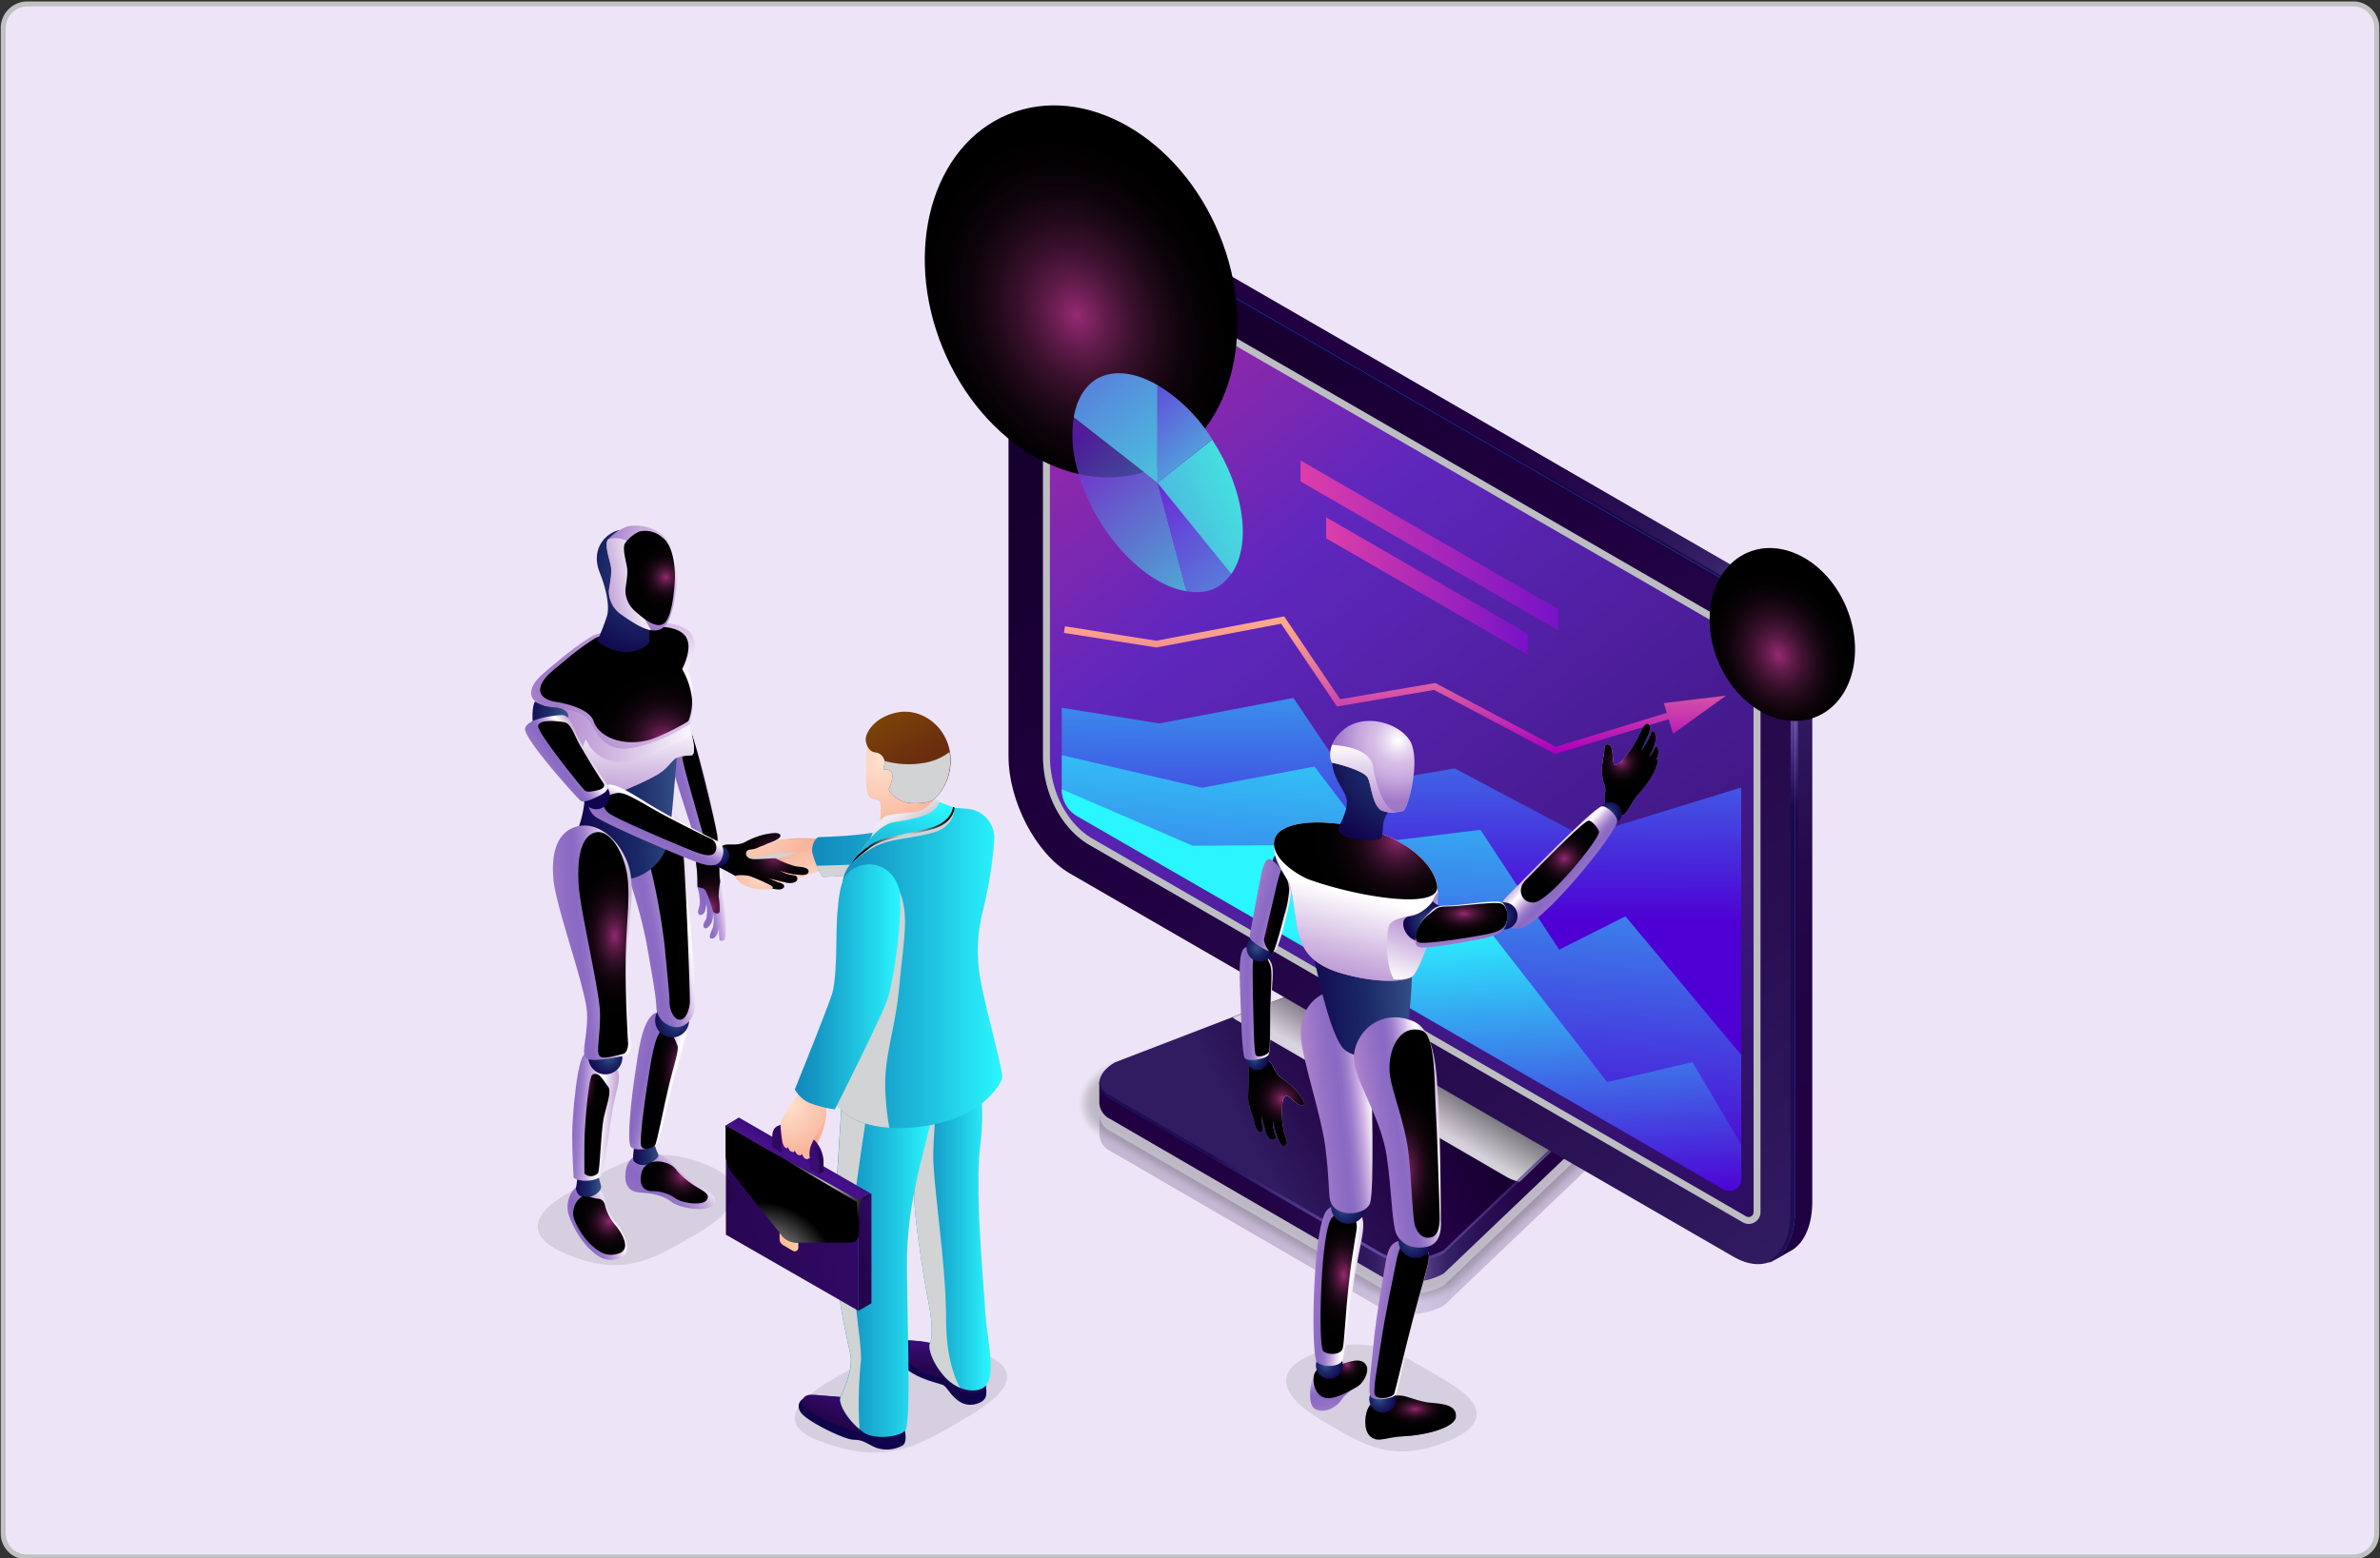 <svg xmlns="http://www.w3.org/2000/svg" xmlns:xlink="http://www.w3.org/1999/xlink" viewBox="0 0 478 313"><rect x="0" y="0" width="478" height="313" fill="#333333" stroke="none"/><defs><style>.cls-1{isolation:isolate;}.cls-2{fill:#ede5f7;stroke:#c1c1c1;stroke-miterlimit:10;}.cls-3,.cls-4{opacity:0.2;}.cls-3{fill:url(#linear-gradient);}.cls-5{opacity:0;}.cls-6{opacity:0.09;}.cls-7{opacity:0.18;}.cls-8{opacity:0.27;}.cls-9{opacity:0.36;}.cls-10{opacity:0.45;}.cls-11{opacity:0.55;}.cls-12{opacity:0.64;}.cls-13{opacity:0.73;}.cls-14{opacity:0.82;}.cls-15{opacity:0.91;}.cls-16{fill:url(#linear-gradient-2);}.cls-17{fill:url(#linear-gradient-3);}.cls-129,.cls-130,.cls-140,.cls-18,.cls-22,.cls-38,.cls-65,.cls-67,.cls-79,.cls-84{mix-blend-mode:multiply;}.cls-18{opacity:0.82;fill:url(#New_Gradient_Swatch_3);}.cls-19,.cls-24{mix-blend-mode:screen;opacity:0.6;}.cls-19{fill:url(#radial-gradient);}.cls-20{fill:url(#linear-gradient-4);}.cls-21{fill:url(#linear-gradient-5);}.cls-22{fill:#bcbec0;}.cls-23{fill:url(#linear-gradient-6);}.cls-24{fill:url(#radial-gradient-2);}.cls-103,.cls-107,.cls-112,.cls-116,.cls-118,.cls-121,.cls-124,.cls-132,.cls-135,.cls-139,.cls-143,.cls-144,.cls-145,.cls-146,.cls-25,.cls-26,.cls-40,.cls-44,.cls-47,.cls-49,.cls-52,.cls-55,.cls-59,.cls-62,.cls-66,.cls-70,.cls-74,.cls-78,.cls-94,.cls-99{mix-blend-mode:color-dodge;}.cls-25{fill:url(#radial-gradient-3);}.cls-26{fill:url(#radial-gradient-4);}.cls-27{fill:url(#linear-gradient-7);}.cls-28{fill:url(#linear-gradient-8);}.cls-29{fill:url(#linear-gradient-9);}.cls-30{fill:url(#linear-gradient-10);}.cls-31{fill:url(#linear-gradient-11);}.cls-32{fill:url(#linear-gradient-12);}.cls-33{opacity:0.7;fill:url(#linear-gradient-13);}.cls-34{fill:url(#linear-gradient-14);}.cls-35{fill:url(#linear-gradient-15);}.cls-36{fill:url(#linear-gradient-16);}.cls-37{fill:url(#linear-gradient-17);}.cls-38{opacity:0.1;}.cls-39{fill:url(#New_Gradient_Swatch_copy_33);}.cls-40{fill:url(#radial-gradient-5);}.cls-41{fill:url(#radial-gradient-6);}.cls-42{fill:url(#radial-gradient-7);}.cls-43{fill:url(#New_Gradient_Swatch_copy_33-2);}.cls-44{fill:url(#radial-gradient-8);}.cls-45{fill:url(#radial-gradient-9);}.cls-46{fill:url(#New_Gradient_Swatch_copy_33-3);}.cls-47{fill:url(#New_Gradient_Swatch_copy_30);}.cls-48{fill:url(#New_Gradient_Swatch_copy_33-4);}.cls-49{fill:url(#radial-gradient-10);}.cls-50{fill:url(#radial-gradient-11);}.cls-51{fill:url(#New_Gradient_Swatch_copy_33-5);}.cls-52{fill:url(#New_Gradient_Swatch_copy_30-2);}.cls-53{fill:url(#radial-gradient-12);}.cls-54{fill:url(#New_Gradient_Swatch_copy_33-6);}.cls-55{fill:url(#radial-gradient-13);}.cls-56{fill:url(#radial-gradient-14);}.cls-57{fill:url(#New_Gradient_Swatch_copy_33-7);}.cls-58{fill:url(#radial-gradient-15);}.cls-59{fill:url(#radial-gradient-16);}.cls-60{fill:url(#radial-gradient-17);}.cls-61{fill:url(#New_Gradient_Swatch_copy_33-8);}.cls-62{fill:url(#radial-gradient-18);}.cls-63{fill:url(#linear-gradient-18);}.cls-64{fill:url(#radial-gradient-19);}.cls-65{fill:url(#linear-gradient-19);}.cls-66{fill:url(#New_Gradient_Swatch_copy_30-3);}.cls-67{fill:url(#linear-gradient-20);}.cls-68{fill:url(#radial-gradient-20);}.cls-69{fill:url(#New_Gradient_Swatch_copy_33-9);}.cls-70{fill:url(#radial-gradient-21);}.cls-71{fill:url(#radial-gradient-22);}.cls-72{fill:url(#radial-gradient-23);}.cls-73{fill:url(#New_Gradient_Swatch_copy_33-10);}.cls-74{fill:url(#radial-gradient-24);}.cls-75{fill:url(#radial-gradient-25);}.cls-76{fill:url(#New_Gradient_Swatch_copy_37);}.cls-77{fill:url(#New_Gradient_Swatch_copy_33-11);}.cls-78{fill:url(#radial-gradient-26);}.cls-79{fill:url(#linear-gradient-21);}.cls-80{fill:url(#radial-gradient-27);}.cls-81{fill:#10054d;}.cls-82{fill:url(#linear-gradient-22);}.cls-83{fill:url(#New_Gradient_Swatch_copy_14);}.cls-84{fill:#d1d3d4;}.cls-85{fill:url(#radial-gradient-28);}.cls-86{fill:url(#linear-gradient-23);}.cls-87{fill:url(#New_Gradient_Swatch_copy_14-2);}.cls-88{fill:url(#radial-gradient-29);}.cls-89{fill:url(#linear-gradient-24);}.cls-90{fill:url(#New_Gradient_Swatch_copy_14-3);}.cls-91{fill:url(#New_Gradient_Swatch_copy_10);}.cls-92{fill:url(#New_Gradient_Swatch_copy_14-4);}.cls-93{fill:url(#New_Gradient_Swatch_copy_14-5);}.cls-94{fill:url(#Radial_Gradient_1);}.cls-95{fill:url(#linear-gradient-25);}.cls-96{fill:url(#linear-gradient-26);}.cls-97{fill:url(#New_Gradient_Swatch_copy_11);}.cls-98{fill:url(#linear-gradient-27);}.cls-99{fill:url(#Radial_Gradient_1-2);}.cls-100{fill:url(#linear-gradient-28);}.cls-101{fill:url(#linear-gradient-29);}.cls-102{fill:url(#linear-gradient-30);}.cls-103{fill:url(#Radial_Gradient_1-3);}.cls-104{fill:url(#radial-gradient-30);}.cls-105{fill:url(#New_Gradient_Swatch_copy_14-6);}.cls-106{fill:url(#New_Gradient_Swatch_copy_33-12);}.cls-107{fill:url(#radial-gradient-31);}.cls-108{fill:url(#radial-gradient-32);}.cls-109{fill:url(#New_Gradient_Swatch_copy_33-13);}.cls-110{fill:url(#linear-gradient-31);}.cls-111{fill:url(#New_Gradient_Swatch_copy_33-14);}.cls-112{fill:url(#radial-gradient-33);}.cls-113{fill:url(#New_Gradient_Swatch_copy_33-15);}.cls-114{fill:url(#linear-gradient-32);}.cls-115{fill:url(#New_Gradient_Swatch_copy_33-16);}.cls-116{fill:url(#radial-gradient-34);}.cls-117{fill:url(#New_Gradient_Swatch_copy_33-17);}.cls-118{fill:url(#radial-gradient-35);}.cls-119{fill:url(#radial-gradient-36);}.cls-120{fill:url(#New_Gradient_Swatch_copy_33-18);}.cls-121{fill:url(#radial-gradient-37);}.cls-122{fill:url(#linear-gradient-33);}.cls-123{fill:url(#radial-gradient-38);}.cls-124{fill:url(#radial-gradient-39);}.cls-125{fill:url(#radial-gradient-40);}.cls-126{fill:url(#New_Gradient_Swatch_copy_33-19);}.cls-127{fill:url(#radial-gradient-41);}.cls-128{fill:url(#radial-gradient-42);}.cls-129{fill:url(#linear-gradient-34);}.cls-130{fill:url(#linear-gradient-35);}.cls-131{fill:url(#New_Gradient_Swatch_copy_33-20);}.cls-132{fill:url(#radial-gradient-43);}.cls-133{fill:url(#radial-gradient-44);}.cls-134{fill:url(#New_Gradient_Swatch_copy_33-21);}.cls-135{fill:url(#radial-gradient-45);}.cls-136{fill:url(#linear-gradient-36);}.cls-137{fill:url(#radial-gradient-46);}.cls-138{fill:url(#New_Gradient_Swatch_copy_33-22);}.cls-139{fill:url(#radial-gradient-47);}.cls-140{fill:url(#linear-gradient-37);}.cls-141{fill:url(#radial-gradient-48);}.cls-142{fill:url(#radial-gradient-49);}.cls-143{fill:url(#New_Gradient_Swatch_copy_30-4);}.cls-144{fill:url(#New_Gradient_Swatch_copy_30-5);}.cls-145{fill:url(#radial-gradient-50);}.cls-146{fill:url(#New_Gradient_Swatch_copy_30-6);}</style><linearGradient id="linear-gradient" x1="224.89" y1="243.9" x2="332.66" y2="243.9" gradientUnits="userSpaceOnUse"><stop offset="0.06" stop-color="#200041"/><stop offset="0.26" stop-color="#210243"/><stop offset="0.36" stop-color="#25084b"/><stop offset="0.43" stop-color="#2c1358"/><stop offset="0.47" stop-color="#311b61"/><stop offset="0.48" stop-color="#351f65"/><stop offset="0.5" stop-color="#422c73"/><stop offset="0.51" stop-color="#584188"/><stop offset="0.52" stop-color="#765fa7"/><stop offset="0.53" stop-color="#8770b8"/><stop offset="0.54" stop-color="#7e67ae"/><stop offset="0.56" stop-color="#5c468d"/><stop offset="0.59" stop-color="#442e75"/><stop offset="0.61" stop-color="#362066"/><stop offset="0.63" stop-color="#311b61"/><stop offset="0.67" stop-color="#2a1155"/><stop offset="0.75" stop-color="#230446"/><stop offset="0.81" stop-color="#200041"/><stop offset="1" stop-color="#200041"/></linearGradient><linearGradient id="linear-gradient-2" x1="224.89" y1="227.47" x2="332.66" y2="227.47" xlink:href="#linear-gradient"/><linearGradient id="linear-gradient-3" x1="253.73" y1="234.4" x2="302.58" y2="207.37" gradientUnits="userSpaceOnUse"><stop offset="0" stop-color="#311b61"/><stop offset="0.2" stop-color="#290f52"/><stop offset="0.49" stop-color="#200041"/><stop offset="1" stop-color="#0f001f"/></linearGradient><linearGradient id="New_Gradient_Swatch_3" x1="279.64" y1="221.62" x2="289.23" y2="205.54" gradientUnits="userSpaceOnUse"><stop offset="0" stop-color="#fff"/><stop offset="1"/></linearGradient><radialGradient id="radial-gradient" cx="279.96" cy="243.47" r="38.34" gradientUnits="userSpaceOnUse"><stop offset="0" stop-color="#af8afc"/><stop offset="1" stop-color="#10054d"/></radialGradient><linearGradient id="linear-gradient-4" x1="358.73" y1="253.38" x2="193.8" y2="25.16" xlink:href="#linear-gradient-3"/><linearGradient id="linear-gradient-5" x1="358.53" y1="246.78" x2="210.11" y2="53.14" gradientUnits="userSpaceOnUse"><stop offset="0" stop-color="#2a0c5c"/><stop offset="0.69" stop-color="#5f27bd"/><stop offset="1" stop-color="#b4299a"/></linearGradient><linearGradient id="linear-gradient-6" x1="393.77" y1="258.34" x2="263.95" y2="50.91" xlink:href="#linear-gradient"/><radialGradient id="radial-gradient-2" cx="356.94" cy="140.21" r="22.1" xlink:href="#radial-gradient"/><radialGradient id="radial-gradient-3" cx="-1424.92" cy="-945.07" r="26.94" gradientTransform="matrix(0.52, 0, 0, 0.66, 1096.65, 754.77)" gradientUnits="userSpaceOnUse"><stop offset="0" stop-color="#972a74"/><stop offset="0.04" stop-color="#8a266a"/><stop offset="0.19" stop-color="#601b4a"/><stop offset="0.35" stop-color="#3d112f"/><stop offset="0.51" stop-color="#230a1b"/><stop offset="0.67" stop-color="#0f040c"/><stop offset="0.83" stop-color="#040103"/><stop offset="1"/></radialGradient><radialGradient id="radial-gradient-4" cx="-1625.67" cy="-1121.78" r="57.93" gradientTransform="matrix(0.52, 0, 0, 0.66, 1059.89, 803.12)" xlink:href="#radial-gradient-3"/><linearGradient id="linear-gradient-7" x1="281.85" y1="107.84" x2="281.5" y2="184.91" gradientUnits="userSpaceOnUse"><stop offset="0.01" stop-color="#2af6ff"/><stop offset="1" stop-color="#4e00d4"/></linearGradient><linearGradient id="linear-gradient-8" x1="280.22" y1="123.93" x2="280.1" y2="151.33" gradientUnits="userSpaceOnUse"><stop offset="0.04" stop-color="#ffa98c"/><stop offset="0.16" stop-color="#f89a90"/><stop offset="0.41" stop-color="#e4719c"/><stop offset="0.75" stop-color="#c430af"/><stop offset="0.98" stop-color="#ad00bd"/></linearGradient><linearGradient id="linear-gradient-9" x1="285.97" y1="133.11" x2="278.77" y2="231.2" xlink:href="#linear-gradient-7"/><linearGradient id="linear-gradient-10" x1="280.96" y1="185.41" x2="284.36" y2="243.68" xlink:href="#linear-gradient-7"/><linearGradient id="linear-gradient-11" x1="261.2" y1="109.58" x2="313.03" y2="109.58" gradientUnits="userSpaceOnUse"><stop offset="0.01" stop-color="#dc3daa"/><stop offset="1" stop-color="#7712c8"/></linearGradient><linearGradient id="linear-gradient-12" x1="266.34" y1="117.72" x2="306.82" y2="117.72" xlink:href="#linear-gradient-11"/><linearGradient id="linear-gradient-13" x1="215.49" y1="88.71" x2="241.68" y2="118.17" gradientUnits="userSpaceOnUse"><stop offset="0" stop-color="#6b24d6"/><stop offset="1" stop-color="#43e8e1"/></linearGradient><linearGradient id="linear-gradient-14" x1="228.28" y1="99.61" x2="264.75" y2="141.87" xlink:href="#linear-gradient-13"/><linearGradient id="linear-gradient-15" x1="183.11" y1="128.84" x2="252.17" y2="98.82" xlink:href="#linear-gradient-13"/><linearGradient id="linear-gradient-16" x1="222.76" y1="75.25" x2="248.28" y2="103.77" xlink:href="#linear-gradient-13"/><linearGradient id="linear-gradient-17" x1="196.07" y1="47.15" x2="245.37" y2="106.07" xlink:href="#linear-gradient-13"/><linearGradient id="New_Gradient_Swatch_copy_33" x1="232.02" y1="525.68" x2="217.39" y2="531.17" gradientTransform="translate(63.19 -319.53) rotate(3.61)" gradientUnits="userSpaceOnUse"><stop offset="0.01" stop-color="#c1a1d5"/><stop offset="0.05" stop-color="#c8abda"/><stop offset="0.11" stop-color="#dac6e6"/><stop offset="0.2" stop-color="#f7f2f9"/><stop offset="0.22" stop-color="#fff"/><stop offset="0.25" stop-color="#f9f5fb"/><stop offset="0.3" stop-color="#e9dbf2"/><stop offset="0.36" stop-color="#d1b4e3"/><stop offset="0.43" stop-color="#b395d6"/><stop offset="0.49" stop-color="#9c7dcb"/><stop offset="0.56" stop-color="#8e6ec5"/><stop offset="0.61" stop-color="#8969c3"/><stop offset="0.76" stop-color="#9471c6"/><stop offset="1" stop-color="#b086cc"/></linearGradient><radialGradient id="radial-gradient-5" cx="34.76" cy="553.96" r="8.48" gradientTransform="matrix(0.94, 0.06, -0.06, 0.94, 258.11, -302.07)" gradientUnits="userSpaceOnUse"><stop offset="0" stop-color="#972a74"/><stop offset="0.02" stop-color="#8c276c"/><stop offset="0.11" stop-color="#671d4f"/><stop offset="0.21" stop-color="#471437"/><stop offset="0.32" stop-color="#2d0d23"/><stop offset="0.43" stop-color="#190713"/><stop offset="0.57" stop-color="#0b0308"/><stop offset="0.73" stop-color="#020102"/><stop offset="1"/></radialGradient><radialGradient id="radial-gradient-6" cx="7080.33" cy="173.62" r="3.33" gradientTransform="matrix(-1, 0, 0, 1, 7337.88, 0)" gradientUnits="userSpaceOnUse"><stop offset="0.02" stop-color="#364f87"/><stop offset="0.43" stop-color="#1b2b69"/><stop offset="1" stop-color="#12054e"/><stop offset="1" stop-color="#10054d"/></radialGradient><radialGradient id="radial-gradient-7" cx="7085.87" cy="212.72" r="2.77" xlink:href="#radial-gradient-6"/><linearGradient id="New_Gradient_Swatch_copy_33-2" x1="256.56" y1="201.62" x2="246.77" y2="201.54" gradientTransform="matrix(1, 0, 0, 1, 0, 0)" xlink:href="#New_Gradient_Swatch_copy_33"/><radialGradient id="radial-gradient-8" cx="-1975.42" cy="201.57" r="7.87" gradientTransform="translate(1447.02) scale(0.6 1)" xlink:href="#radial-gradient-5"/><radialGradient id="radial-gradient-9" cx="7085.42" cy="190.47" r="3.33" xlink:href="#radial-gradient-6"/><linearGradient id="New_Gradient_Swatch_copy_33-3" x1="261.42" y1="183.73" x2="250.22" y2="180.46" gradientTransform="matrix(1, 0, 0, 1, 0, 0)" xlink:href="#New_Gradient_Swatch_copy_33"/><radialGradient id="New_Gradient_Swatch_copy_30" cx="-1111.67" cy="234.57" r="5.61" gradientTransform="matrix(0.57, 0, -0.18, 1.19, 929.24, -92.84)" xlink:href="#radial-gradient-5"/><linearGradient id="New_Gradient_Swatch_copy_33-4" x1="284.17" y1="279.33" x2="282.34" y2="291.15" gradientTransform="matrix(1, 0, 0, 1, 0, 0)" xlink:href="#New_Gradient_Swatch_copy_33"/><radialGradient id="radial-gradient-10" cx="284.23" cy="10077.84" r="8.61" gradientTransform="translate(0 -4755.84) scale(1 0.5)" xlink:href="#radial-gradient-5"/><radialGradient id="radial-gradient-11" cx="7060.79" cy="281.08" r="3.33" xlink:href="#radial-gradient-6"/><linearGradient id="New_Gradient_Swatch_copy_33-5" x1="267.6" y1="271.69" x2="270.21" y2="284.55" gradientTransform="matrix(1, 0, 0, 1, 0, 0)" xlink:href="#New_Gradient_Swatch_copy_33"/><radialGradient id="New_Gradient_Swatch_copy_30-2" cx="270.56" cy="274.17" r="4.28" gradientTransform="matrix(1, 0, 0, 1, 0, 0)" xlink:href="#radial-gradient-5"/><radialGradient id="radial-gradient-12" cx="7071.5" cy="274.28" r="3.33" xlink:href="#radial-gradient-6"/><linearGradient id="New_Gradient_Swatch_copy_33-6" x1="273.8" y1="258.83" x2="261.82" y2="257.36" gradientTransform="matrix(1, 0, 0, 1, 0, 0)" xlink:href="#New_Gradient_Swatch_copy_33"/><radialGradient id="radial-gradient-13" cx="-156.58" cy="-3401.76" r="8.51" gradientTransform="translate(409.24 5698.92) scale(0.89 1.6)" xlink:href="#radial-gradient-5"/><radialGradient id="radial-gradient-14" cx="7067.88" cy="242.62" r="4.81" xlink:href="#radial-gradient-6"/><linearGradient id="New_Gradient_Swatch_copy_33-7" x1="279.75" y1="220.26" x2="262.15" y2="222.07" gradientTransform="matrix(1, 0, 0, 1, 0, 0)" xlink:href="#New_Gradient_Swatch_copy_33"/><radialGradient id="radial-gradient-15" cx="321.38" cy="152.31" r="12.51" gradientUnits="userSpaceOnUse"><stop offset="0.01" stop-color="#fff"/><stop offset="0.16" stop-color="#e6d7f0"/><stop offset="0.28" stop-color="#d7bde7"/><stop offset="0.36" stop-color="#d1b4e3"/><stop offset="0.48" stop-color="#c4a4dc"/><stop offset="0.71" stop-color="#a17bc9"/><stop offset="0.72" stop-color="#9f79c8"/><stop offset="0.81" stop-color="#a37cc9"/><stop offset="0.9" stop-color="#ae84cc"/><stop offset="0.91" stop-color="#b086cc"/><stop offset="0.96" stop-color="#ad84cb"/><stop offset="0.99" stop-color="#a57dc9"/><stop offset="1" stop-color="#9f79c8"/></radialGradient><radialGradient id="radial-gradient-16" cx="325.65" cy="153.07" r="6.06" gradientTransform="matrix(1, 0, 0, 1, 0, 0)" xlink:href="#radial-gradient-5"/><radialGradient id="radial-gradient-17" cx="7014.94" cy="163.41" r="2.77" xlink:href="#radial-gradient-6"/><linearGradient id="New_Gradient_Swatch_copy_33-8" x1="309.68" y1="171.35" x2="317.88" y2="178.97" gradientTransform="matrix(1, 0, 0, 1, 0, 0)" xlink:href="#New_Gradient_Swatch_copy_33"/><radialGradient id="radial-gradient-18" cx="-126.41" cy="-113.59" r="10.98" gradientTransform="matrix(0.78, -0.05, 0.04, 0.69, 417.3, 244.54)" xlink:href="#radial-gradient-5"/><linearGradient id="linear-gradient-18" x1="284.37" y1="198.69" x2="262.06" y2="200.17" gradientTransform="matrix(1, 0, 0, 1, 0, 0)" xlink:href="#radial-gradient-6"/><radialGradient id="radial-gradient-19" cx="288.09" cy="168.27" r="35.76" xlink:href="#radial-gradient-15"/><linearGradient id="linear-gradient-19" x1="271.39" y1="179.23" x2="266.66" y2="198.45" gradientUnits="userSpaceOnUse"><stop offset="0" stop-color="#fff"/><stop offset="1" stop-color="#b086cc"/></linearGradient><radialGradient id="New_Gradient_Swatch_copy_30-3" cx="280.8" cy="168.7" r="18.98" gradientTransform="matrix(1, 0, 0, 1, 0, 0)" xlink:href="#radial-gradient-5"/><linearGradient id="linear-gradient-20" x1="279.41" y1="196.8" x2="284.55" y2="183.41" xlink:href="#linear-gradient-19"/><radialGradient id="radial-gradient-20" cx="286.71" cy="185.11" r="4.47" gradientTransform="matrix(1, 0, 0, 1, 0, 0)" xlink:href="#radial-gradient-6"/><linearGradient id="New_Gradient_Swatch_copy_33-9" x1="285.32" y1="266.29" x2="275.03" y2="264.19" gradientTransform="matrix(1, 0, 0, 1, 0, 0)" xlink:href="#New_Gradient_Swatch_copy_33"/><radialGradient id="radial-gradient-21" cx="-846.03" cy="-4247.93" r="8.08" gradientTransform="matrix(0.74, 0.06, -0.14, 1.9, 301.93, 8383.5)" xlink:href="#radial-gradient-5"/><radialGradient id="radial-gradient-22" cx="7054.34" cy="249.27" r="4.23" xlink:href="#radial-gradient-6"/><radialGradient id="radial-gradient-23" cx="7036.44" cy="184" r="3.33" xlink:href="#radial-gradient-6"/><linearGradient id="New_Gradient_Swatch_copy_33-10" x1="292.99" y1="178.67" x2="293.79" y2="191.02" gradientTransform="matrix(1, 0, 0, 1, 0, 0)" xlink:href="#New_Gradient_Swatch_copy_33"/><radialGradient id="radial-gradient-24" cx="294.05" cy="7406.69" r="11.11" gradientTransform="translate(0 -3519.81) scale(1 0.5)" xlink:href="#radial-gradient-5"/><radialGradient id="radial-gradient-25" cx="281.68" cy="153.04" r="17.64" gradientTransform="matrix(1, 0, 0, 1, 0, 0)" xlink:href="#radial-gradient-6"/><radialGradient id="New_Gradient_Swatch_copy_37" cx="280.8" cy="148.69" r="17.22" gradientUnits="userSpaceOnUse"><stop offset="0.01" stop-color="#fff"/><stop offset="0.16" stop-color="#e6d7f0"/><stop offset="0.28" stop-color="#d7bde7"/><stop offset="0.36" stop-color="#d1b4e3"/><stop offset="0.48" stop-color="#c4a4dc"/><stop offset="0.71" stop-color="#a17bc9"/><stop offset="0.72" stop-color="#9f79c8"/><stop offset="0.99" stop-color="#9f79c8"/><stop offset="1" stop-color="#9f79c8"/></radialGradient><linearGradient id="New_Gradient_Swatch_copy_33-11" x1="291.48" y1="226.07" x2="274" y2="228.87" gradientTransform="matrix(1, 0, 0, 1, 0, 0)" xlink:href="#New_Gradient_Swatch_copy_33"/><radialGradient id="radial-gradient-26" cx="-1896.59" cy="-1725.91" r="15.83" gradientTransform="matrix(0.61, -0.01, 0.02, 1.24, 1473.57, 2356.05)" xlink:href="#radial-gradient-5"/><linearGradient id="linear-gradient-21" x1="273.61" y1="149.22" x2="273.92" y2="163.56" xlink:href="#linear-gradient-19"/><radialGradient id="radial-gradient-27" cx="172.12" cy="227.68" r="8.98" gradientUnits="userSpaceOnUse"><stop offset="0.03" stop-color="#fedfcb"/><stop offset="0.78" stop-color="#f9b69e"/><stop offset="0.99" stop-color="#f2a78c"/></radialGradient><linearGradient id="linear-gradient-22" x1="189.09" y1="276.26" x2="189.09" y2="266.06" gradientUnits="userSpaceOnUse"><stop offset="0.09" stop-color="#25054d"/><stop offset="0.47" stop-color="#330a68"/><stop offset="0.89" stop-color="#45108a"/></linearGradient><linearGradient id="New_Gradient_Swatch_copy_14" x1="183.62" y1="246.88" x2="198.98" y2="246.88" gradientUnits="userSpaceOnUse"><stop offset="0.04" stop-color="#138bbd"/><stop offset="0.23" stop-color="#169ac7"/><stop offset="0.59" stop-color="#1fc3df"/><stop offset="1" stop-color="#2af6ff"/></linearGradient><radialGradient id="radial-gradient-28" cx="-156.88" cy="529.25" r="11.56" gradientTransform="translate(361.01 -336.52) rotate(4.44)" xlink:href="#radial-gradient-27"/><linearGradient id="linear-gradient-23" x1="170.32" y1="287.6" x2="174.37" y2="275.7" xlink:href="#linear-gradient-22"/><linearGradient id="New_Gradient_Swatch_copy_14-2" x1="167.44" y1="251.57" x2="187.09" y2="251.57" xlink:href="#New_Gradient_Swatch_copy_14"/><radialGradient id="radial-gradient-29" cx="176.92" cy="152.85" r="13.68" gradientUnits="userSpaceOnUse"><stop offset="0.03" stop-color="#fedfcb"/><stop offset="1" stop-color="#f9b69e"/></radialGradient><linearGradient id="linear-gradient-24" x1="188.14" y1="160.47" x2="178.92" y2="144.16" gradientUnits="userSpaceOnUse"><stop offset="0.04" stop-color="#602213"/><stop offset="0.57" stop-color="#6d310e"/><stop offset="1" stop-color="#7a4108"/></linearGradient><linearGradient id="New_Gradient_Swatch_copy_14-3" x1="163.09" y1="169.8" x2="199.45" y2="169.8" xlink:href="#New_Gradient_Swatch_copy_14"/><linearGradient id="New_Gradient_Swatch_copy_10" x1="183.73" y1="168.38" x2="180.86" y2="163.29" gradientUnits="userSpaceOnUse"><stop offset="0.04" stop-color="#9d9eb3"/><stop offset="0.58" stop-color="#d4d1d8"/><stop offset="1" stop-color="#eeebf2"/></linearGradient><linearGradient id="New_Gradient_Swatch_copy_14-4" x1="166.84" y1="194.44" x2="201.3" y2="194.44" xlink:href="#New_Gradient_Swatch_copy_14"/><linearGradient id="New_Gradient_Swatch_copy_14-5" x1="175.83" y1="182.12" x2="184.27" y2="160.4" xlink:href="#New_Gradient_Swatch_copy_14"/><radialGradient id="Radial_Gradient_1" cx="182.21" cy="169.17" r="8.41" xlink:href="#New_Gradient_Swatch_3"/><linearGradient id="linear-gradient-25" x1="171.2" y1="252.35" x2="188.19" y2="247.26" xlink:href="#linear-gradient-22"/><linearGradient id="linear-gradient-26" x1="132.22" y1="250.73" x2="219.84" y2="231.09" xlink:href="#linear-gradient-22"/><linearGradient id="New_Gradient_Swatch_copy_11" x1="152.67" y1="250.54" x2="164.5" y2="247.89" gradientUnits="userSpaceOnUse"><stop offset="0.04" stop-color="#ffa98c"/><stop offset="0.32" stop-color="#ffb892"/><stop offset="0.86" stop-color="#fee1a3"/><stop offset="1" stop-color="#feeca8"/></linearGradient><linearGradient id="linear-gradient-27" x1="121.63" y1="246.1" x2="198.51" y2="228.87" xlink:href="#linear-gradient-22"/><radialGradient id="Radial_Gradient_1-2" cx="152.64" cy="256.95" r="15.43" xlink:href="#New_Gradient_Swatch_3"/><linearGradient id="linear-gradient-28" x1="164.05" y1="226" x2="159.88" y2="233.97" xlink:href="#linear-gradient-22"/><linearGradient id="linear-gradient-29" x1="163.18" y1="235.58" x2="159.24" y2="228.27" xlink:href="#linear-gradient-22"/><linearGradient id="linear-gradient-30" x1="-528.56" y1="2990.69" x2="-493.13" y2="2982.74" gradientTransform="matrix(0.87, 0.5, 0, 1.15, 602.35, -2962.53)" xlink:href="#linear-gradient-22"/><radialGradient id="Radial_Gradient_1-3" cx="164.57" cy="239.88" r="9.74" xlink:href="#New_Gradient_Swatch_3"/><radialGradient id="radial-gradient-30" cx="-301.09" cy="738.94" r="9.55" gradientTransform="translate(540.34 -478.43) rotate(6.44)" xlink:href="#radial-gradient-29"/><linearGradient id="New_Gradient_Swatch_copy_14-6" x1="159.63" y1="198.26" x2="180.84" y2="198.26" xlink:href="#New_Gradient_Swatch_copy_14"/><linearGradient id="New_Gradient_Swatch_copy_33-12" x1="148.73" y1="179.43" x2="136.76" y2="181.16" gradientTransform="matrix(1, 0, 0, 1, 0, 0)" xlink:href="#New_Gradient_Swatch_copy_33"/><radialGradient id="radial-gradient-31" cx="142.41" cy="182.39" r="10.76" gradientTransform="matrix(1, 0, 0, 1, 0, 0)" xlink:href="#radial-gradient-5"/><radialGradient id="radial-gradient-32" cx="143.41" cy="170.88" r="3.64" gradientTransform="matrix(1, 0, 0, 1, 0, 0)" xlink:href="#radial-gradient-6"/><linearGradient id="New_Gradient_Swatch_copy_33-13" x1="143.6" y1="229.34" x2="124.3" y2="247.59" gradientTransform="matrix(1, 0, 0, 1, 0, 0)" xlink:href="#New_Gradient_Swatch_copy_33"/><linearGradient id="linear-gradient-31" x1="131.7" y1="218.83" x2="126.12" y2="219.18" gradientTransform="matrix(1, 0, 0, 1, 0, 0)" xlink:href="#radial-gradient-6"/><linearGradient id="New_Gradient_Swatch_copy_33-14" x1="138.19" y1="218.91" x2="123.31" y2="215.34" gradientTransform="matrix(1, 0, 0, 1, 0, 0)" xlink:href="#New_Gradient_Swatch_copy_33"/><radialGradient id="radial-gradient-33" cx="-2000.86" cy="-3056.22" r="9.31" gradientTransform="matrix(0.61, 0.04, -0.1, 1.54, 1051.23, 5001.11)" xlink:href="#radial-gradient-5"/><linearGradient id="New_Gradient_Swatch_copy_33-15" x1="127.9" y1="242.76" x2="109.76" y2="249.38" gradientTransform="matrix(1, 0, 0, 1, 0, 0)" xlink:href="#New_Gradient_Swatch_copy_33"/><linearGradient id="linear-gradient-32" x1="120.8" y1="225.59" x2="115.57" y2="225.5" gradientTransform="matrix(1, 0, 0, 1, 0, 0)" xlink:href="#radial-gradient-6"/><linearGradient id="New_Gradient_Swatch_copy_33-16" x1="124.04" y1="224.82" x2="108.81" y2="223.81" gradientTransform="matrix(1, 0, 0, 1, 0, 0)" xlink:href="#New_Gradient_Swatch_copy_33"/><radialGradient id="radial-gradient-34" cx="-3159.85" cy="-3448.91" r="7.18" gradientTransform="matrix(0.51, 0.01, -0.03, 1.31, 1625.58, 4767.36)" xlink:href="#radial-gradient-5"/><linearGradient id="New_Gradient_Swatch_copy_33-17" x1="147.77" y1="157.61" x2="130.51" y2="161.64" gradientTransform="matrix(1, 0, 0, 1, 0, 0)" xlink:href="#New_Gradient_Swatch_copy_33"/><radialGradient id="radial-gradient-35" cx="-2365.03" cy="-93.09" r="9.84" gradientTransform="matrix(0.41, -0.06, 0.14, 0.99, 1118.62, 113.31)" xlink:href="#radial-gradient-5"/><radialGradient id="radial-gradient-36" cx="135.78" cy="205.23" r="4.74" gradientTransform="matrix(1, 0, 0, 1, 0, 0)" xlink:href="#radial-gradient-6"/><linearGradient id="New_Gradient_Swatch_copy_33-18" x1="142.08" y1="181.48" x2="122.04" y2="185.09" gradientTransform="matrix(1, 0, 0, 1, 0, 0)" xlink:href="#New_Gradient_Swatch_copy_33"/><radialGradient id="radial-gradient-37" cx="-2221.33" cy="-2973.34" r="15.17" gradientTransform="translate(1454.41 4594.14) scale(0.59 1.48)" xlink:href="#radial-gradient-5"/><linearGradient id="linear-gradient-33" x1="137.2" y1="163.14" x2="116.01" y2="165.15" gradientTransform="matrix(1, 0, 0, 1, 0, 0)" xlink:href="#radial-gradient-6"/><radialGradient id="radial-gradient-38" cx="139.88" cy="136.18" r="39.61" xlink:href="#radial-gradient-15"/><radialGradient id="radial-gradient-39" cx="133.26" cy="148.67" r="15.7" gradientTransform="matrix(1, 0, 0, 1, 0, 0)" xlink:href="#radial-gradient-5"/><radialGradient id="radial-gradient-40" cx="122.34" cy="212.42" r="4.17" gradientTransform="matrix(1, 0, 0, 1, 0, 0)" xlink:href="#radial-gradient-6"/><linearGradient id="New_Gradient_Swatch_copy_33-19" x1="129.03" y1="188.5" x2="108.28" y2="190.27" gradientTransform="matrix(1, 0, 0, 1, 0, 0)" xlink:href="#New_Gradient_Swatch_copy_33"/><radialGradient id="radial-gradient-41" cx="129.59" cy="115" r="18.04" gradientTransform="matrix(1, 0, 0, 1, 0, 0)" xlink:href="#radial-gradient-6"/><radialGradient id="radial-gradient-42" cx="136.96" cy="111.68" r="21.78" xlink:href="#radial-gradient-15"/><linearGradient id="linear-gradient-34" x1="124.68" y1="144.76" x2="123.72" y2="163.25" xlink:href="#linear-gradient-19"/><linearGradient id="linear-gradient-35" x1="140.69" y1="152.34" x2="110.87" y2="150.24" xlink:href="#linear-gradient-19"/><linearGradient id="New_Gradient_Swatch_copy_33-20" x1="1647.65" y1="-2787.77" x2="1632.44" y2="-2782.07" gradientTransform="translate(1667.93 3029.66) rotate(-58.45)" xlink:href="#New_Gradient_Swatch_copy_33"/><radialGradient id="radial-gradient-43" cx="1644.02" cy="-2784.1" r="8.34" gradientTransform="translate(1667.93 3029.66) rotate(-58.45)" xlink:href="#radial-gradient-5"/><radialGradient id="radial-gradient-44" cx="2072.05" cy="-3044.52" r="3.08" gradientTransform="translate(2125.09 3275.64) rotate(-66.78)" xlink:href="#radial-gradient-6"/><linearGradient id="New_Gradient_Swatch_copy_33-21" x1="2076.38" y1="-3264.07" x2="2063.8" y2="-3265.09" gradientTransform="matrix(0.39, -0.92, 0.86, 0.37, 2127.9, 3276.7)" xlink:href="#New_Gradient_Swatch_copy_33"/><radialGradient id="radial-gradient-45" cx="1639.5" cy="-5591.04" r="6.65" gradientTransform="matrix(0.3, -0.71, 1.33, 0.57, 7057.19, 4510.75)" xlink:href="#radial-gradient-5"/><linearGradient id="linear-gradient-36" x1="160.31" y1="-539.27" x2="153.01" y2="-542.43" gradientTransform="translate(64.03 708.32) rotate(-11.6)" xlink:href="#radial-gradient-6"/><radialGradient id="radial-gradient-46" cx="1188.46" cy="-2484.01" r="3.2" gradientTransform="matrix(0.65, -0.76, 0.76, 0.65, 1225.16, 2681.64)" xlink:href="#radial-gradient-6"/><linearGradient id="New_Gradient_Swatch_copy_33-22" x1="1114.33" y1="-2412.35" x2="1102.69" y2="-2415.11" gradientTransform="translate(1137.13 2603.44) rotate(-47.34)" xlink:href="#New_Gradient_Swatch_copy_33"/><radialGradient id="radial-gradient-47" cx="64.39" cy="-2173.95" r="6.9" gradientTransform="matrix(0.54, -0.52, 0.71, 0.77, 1620.08, 1848.93)" xlink:href="#radial-gradient-5"/><linearGradient id="linear-gradient-37" x1="130.15" y1="116.79" x2="119.33" y2="118.71" xlink:href="#linear-gradient-19"/><radialGradient id="radial-gradient-48" cx="-171.85" cy="514.58" r="12.96" gradientTransform="translate(361.01 -336.52) rotate(4.44)" xlink:href="#radial-gradient-29"/><radialGradient id="radial-gradient-49" cx="152.73" cy="175.12" r="6.27" xlink:href="#radial-gradient-29"/><radialGradient id="New_Gradient_Swatch_copy_30-4" cx="137" cy="236.25" r="7.53" gradientTransform="matrix(1, 0, 0, 1, 0, 0)" xlink:href="#radial-gradient-5"/><radialGradient id="New_Gradient_Swatch_copy_30-5" cx="122.35" cy="245.38" r="7.91" gradientTransform="matrix(1, 0, 0, 1, 0, 0)" xlink:href="#radial-gradient-5"/><radialGradient id="radial-gradient-50" cx="-852.54" cy="-1418.75" r="14.96" gradientTransform="translate(686.12 1890.54) scale(0.66 1.2)" xlink:href="#radial-gradient-5"/><radialGradient id="New_Gradient_Swatch_copy_30-6" cx="133.72" cy="115.94" r="7.63" gradientTransform="matrix(1, 0, 0, 1, 0, 0)" xlink:href="#radial-gradient-5"/></defs><g class="cls-1"><g id="Layer_1" data-name="Layer 1"><g id="beb3d7f5-2594-40e1-9fcf-2cdf8fd006a9"><path class="cls-2" d="M5.44.79H472.56a4.73,4.73,0,0,1,4.79,4.79V308a4.73,4.73,0,0,1-4.79,4.79H5.44A4.73,4.73,0,0,1,.65,308V5.58A4.86,4.86,0,0,1,5.44.79Z"/></g><path class="cls-3" d="M323,225.57c0,1.45-1,3-3.11,4.16L290,258.2c-3.77,2.18-9.48,2.42-12.75.53L223,227.21a3.69,3.69,0,0,1-2.19-3.44c0,.07,0,.14,0,.23v4.1a3.82,3.82,0,0,0,2.21,3.14l54.27,31.52c3.27,1.88,9,1.65,12.75-.53l29.83-28.47c2.1-1.21,3.15-2.76,3.12-4.23C323,229.28,323,226.58,323,225.57Z"/><g class="cls-4"><path class="cls-5" d="M282.81,262.24a15.61,15.61,0,0,1-7.82-1.89l-54.27-31.52a8.25,8.25,0,0,1-4.48-7.14c0-3.17,2-6.13,5.4-8.11l47.62-18.32a19.34,19.34,0,0,1,9.5-2.41,15.67,15.67,0,0,1,7.81,1.88L323,216.1a8.28,8.28,0,0,1,4.49,7.14c0,3.18-2,6.13-5.4,8.11L292.3,259.82A19.23,19.23,0,0,1,282.81,262.24Z"/><path class="cls-6" d="M221.84,213.94l47.63-18.32a18.88,18.88,0,0,1,9.45-2.35,18,18,0,0,1,4.12.53,15.08,15.08,0,0,1,3.61,1.46l35.23,20.64,1,.62a7.57,7.57,0,0,1,3.91,7.1c-.16,2.88-2.33,6.09-5.45,7.89l-29.29,28a18.79,18.79,0,0,1-9.26,2.35A15.09,15.09,0,0,1,275.2,260l-54.27-31.51a7.86,7.86,0,0,1-4.28-6.82C216.67,218.66,218.55,215.84,221.84,213.94Z"/><path class="cls-7" d="M222.05,214.3,269.68,196a18.42,18.42,0,0,1,9.4-2.28,15.85,15.85,0,0,1,7.66,2.09l35,20.52,1,.63a6.93,6.93,0,0,1,3.33,7.06c-.28,2.58-2.69,6-5.49,7.66l-28.76,27.45a18.49,18.49,0,0,1-9,2.3,14.92,14.92,0,0,1-7.44-1.77l-54.27-31.52a7.42,7.42,0,0,1-4.07-6.49C217.1,218.79,218.9,216.12,222.05,214.3Z"/><path class="cls-8" d="M222.26,214.66l47.63-18.32a18,18,0,0,1,9.36-2.22,17.06,17.06,0,0,1,4,.66,19.41,19.41,0,0,1,3.53,1.54l34.83,20.41c.1.05,1,.57,1,.63,2.67,1.72,3.22,4.27,2.75,7-.38,2.28-3,6-5.54,7.44l-28.21,26.93a18.1,18.1,0,0,1-8.81,2.24,14.49,14.49,0,0,1-7.26-1.71l-54.27-31.52a7,7,0,0,1-3.85-6.16C217.53,218.93,219.24,216.4,222.26,214.66Z"/><path class="cls-9" d="M222.47,215l47.62-18.32a17.61,17.61,0,0,1,9.32-2.15,17.21,17.21,0,0,1,4,.71,24.58,24.58,0,0,1,3.48,1.59l34.64,20.29c.13.08.92.55,1,.64,2.61,1.75,3.4,4.43,2.18,7,0,2-3.41,6-5.59,7.22l-27.68,26.41a17.56,17.56,0,0,1-8.58,2.19,14.11,14.11,0,0,1-7.07-1.66L221.55,227.4a6.6,6.6,0,0,1-3.65-5.83C218,219.06,219.59,216.68,222.47,215Z"/><path class="cls-10" d="M222.67,215.38l47.63-18.32a16.46,16.46,0,0,1,13.24-1.31,29.42,29.42,0,0,1,3.44,1.62l34.45,20.19a10.92,10.92,0,0,1,1,.64c2.55,1.78,3.12,4.48,1.6,6.94,0,1.73-3.77,5.91-5.64,7L291.26,258a17.27,17.27,0,0,1-8.35,2.14,13.73,13.73,0,0,1-6.88-1.61L221.76,227a6.15,6.15,0,0,1-3.44-5.5C218.38,219.2,219.93,217,222.67,215.38Z"/><path class="cls-11" d="M222.88,215.73l47.63-18.32a17,17,0,0,1,9.23-2,16.66,16.66,0,0,1,3.93.85c.59.19,2.9,1.38,3.39,1.66L321.32,218c.2.12.85.52,1,.65a4.54,4.54,0,0,1,1,6.9c0,1.44-4.13,5.87-5.69,6.77l-26.6,25.38a16.72,16.72,0,0,1-8.12,2.08,13.28,13.28,0,0,1-6.7-1.55L222,226.68a5.75,5.75,0,0,1-3.23-5.17C218.81,219.33,220.28,217.24,222.88,215.73Z"/><path class="cls-12" d="M223.09,216.09l47.62-18.32a16.51,16.51,0,0,1,9.19-2,16.07,16.07,0,0,1,3.89.91c.48.16,3,1.47,3.36,1.7l34.06,20a9.42,9.42,0,0,1,1,.65c2.43,1.83,2.58,4.57.44,6.85,0,1.16-4.48,5.83-5.73,6.55l-26.06,24.87a16.46,16.46,0,0,1-7.89,2,12.91,12.91,0,0,1-6.52-1.5l-54.27-31.52a5.33,5.33,0,0,1-3-4.84C219.24,219.47,220.63,217.51,223.09,216.09Z"/><path class="cls-13" d="M223.29,216.45l47.63-18.32a16.19,16.19,0,0,1,9.15-1.89,15.84,15.84,0,0,1,3.85,1c.35.12,3,1.57,3.31,1.74L321.1,218.8a9.29,9.29,0,0,1,1,.66c2.37,1.85,2.31,4.61-.14,6.81,0,.87-4.84,5.79-5.78,6.33L290.64,257a15.94,15.94,0,0,1-7.66,2,12.42,12.42,0,0,1-6.33-1.44L222.38,226a4.94,4.94,0,0,1-2.82-4.52C219.67,219.61,221,217.79,223.29,216.45Z"/><path class="cls-14" d="M223.5,216.81l47.63-18.32A14.53,14.53,0,0,1,284,197.7c.24.09,3.07,1.67,3.27,1.79L321,219.22a9.13,9.13,0,0,1,1,.66c2.3,1.88,2,4.66-.71,6.77,0,.58-5.21,5.74-5.83,6.1l-25,23.85a15.63,15.63,0,0,1-7.43,1.91,12.21,12.21,0,0,1-6.15-1.38l-54.26-31.52a4.5,4.5,0,0,1-2.61-4.19C220.1,219.74,221.32,218.07,223.5,216.81Z"/><path class="cls-15" d="M223.71,217.17l47.63-18.32a14,14,0,0,1,12.83-.66c.11.05,3.13,1.77,3.22,1.83l33.49,19.61a6.5,6.5,0,0,1,1,.67c2.24,1.9,1.76,4.71-1.29,6.73a77.66,77.66,0,0,1-5.88,5.88l-24.44,23.33a15.15,15.15,0,0,1-7.21,1.85,11.93,11.93,0,0,1-6-1.32l-54.27-31.52c-1.73-1-2.53-2.4-2.39-3.86S221.66,218.35,223.71,217.17Z"/><path d="M277.27,256.41,223,224.89c-3.27-1.89-2.86-5.18.91-7.36l47.63-18.32c3.78-2.18,9.48-2.42,12.75-.53l36.48,21.37c3.26,1.88,2.85,5.18-.92,7.36L290,255.88C286.25,258.06,280.54,258.29,277.27,256.41Z"/></g><path class="cls-16" d="M277.27,256.33,223,224.81a3.82,3.82,0,0,1-2.21-3.13v-4.1c0-1.44,1.09,1,3.12-.13l47.63-18.32c3.78-2.18,9.48-2.41,12.75-.53L320.77,220c1.09.63,1.88-2,2.16-1.19.1.28,0,4,0,4.33,0,1.46-1,3-3.12,4.22L290,255.8C286.25,258,280.54,258.22,277.27,256.33Z"/><path class="cls-17" d="M277.27,252.31,223,220.79c-3.27-1.89-2.86-5.18.91-7.36l47.63-18.32c3.78-2.18,9.48-2.42,12.75-.53L320.77,216c3.26,1.88,2.85,5.18-.92,7.36L290,251.78C286.25,254,280.54,254.19,277.27,252.31Z"/><path class="cls-18" d="M320.77,216l-36.48-21.37c-3.27-1.89-9-1.65-12.75.53l-24,9.23a5.33,5.33,0,0,0,.74.51l54.27,31.52a9.22,9.22,0,0,0,2.6,1l14.69-14C323.62,221.13,324,217.83,320.77,216Z"/><path class="cls-19" d="M319.85,222.63,290,251.1c-3.77,2.18-9.48,2.41-12.75.52L223,220.11a3.9,3.9,0,0,1-2.18-2.9c-.17,1.33.54,2.63,2.18,3.58l54.27,31.52c3.27,1.88,9,1.65,12.75-.53l29.83-28.47c2.21-1.28,3.26-2.93,3.1-4.47C322.78,220.17,321.73,221.54,319.85,222.63Z"/><path class="cls-20" d="M348.17,252.48l-133.28-77c-6.82-3.93-12.34-14.49-12.34-23.57V50c0-9.08,5.52-13.26,12.34-9.33l133.28,77c6.82,3.93,12.34,14.49,12.34,23.57V243.16C360.51,252.24,355,256.42,348.17,252.48Z"/><path class="cls-21" d="M349.76,245.39l-131.4-75.92c-5.49-3.49-8.88-10.45-8.88-17.57V49.29a2.18,2.18,0,0,1,3.29-1.88l.39.22,131.54,76c6.53,3.76,8.88,10.45,8.88,17.57V243.5a2.36,2.36,0,0,1-3.53,2.05Z"/><path class="cls-22" d="M344.7,123.65l-131.54-76-.39-.22a2.18,2.18,0,0,0-3.29,1.88v102.6c0,7.13,3.39,14.09,8.88,17.58l131.4,75.92.29.16a2.36,2.36,0,0,0,3.53-2.05V141.22C353.58,134.1,351.23,127.41,344.7,123.65Zm7.49,119.85a1,1,0,0,1-1,1,1.08,1.08,0,0,1-.48-.13L219.05,168.27c-5-3.15-8.18-9.59-8.18-16.38V49.29a.8.8,0,0,1,1.2-.69L344,124.85c6.76,3.89,8.18,11.05,8.18,16.37Z"/><path class="cls-23" d="M351.67,115.79l-133.28-77c-2.7-1.56-5.19-1.85-7.22-1.06-.26.1-3.7,1.92-3.95,2.06h0c2.11-1,4.77-.83,7.68.84l133.28,77c6.82,3.93,12.34,14.49,12.34,23.57V243.16c0,5.67-2.15,9.42-5.43,10.49a2,2,0,0,0,1.08-.37c.16-.09,3.89-2.19,4-2.3,2.35-1.64,3.81-5,3.81-9.68V139.36C364,130.28,358.48,119.72,351.67,115.79Z"/><path class="cls-24" d="M348.76,117.35l-133.28-77c-2.79-1.62-5.36-1.85-7.43-1A9.15,9.15,0,0,1,214,40.78l133.28,77c6.82,3.93,12.34,14.48,12.34,23.57V243.3c0,5.36-1.93,9-4.91,10.28,3.81-.6,6.39-4.51,6.39-10.72V140.93C361.1,131.84,355.58,121.29,348.76,117.35Z"/><ellipse class="cls-25" cx="357.96" cy="127.47" rx="13.97" ry="17.88" transform="translate(-21.58 145.63) rotate(-22.34)"/><ellipse class="cls-26" cx="217.12" cy="58.54" rx="30.03" ry="38.46" transform="translate(-5.95 86.92) rotate(-22.34)"/><path class="cls-27" d="M213.25,142.19v16.36a6.27,6.27,0,0,0,3.13,5.43L346.14,238.9a2.38,2.38,0,0,0,3.57-2.06V158.21L317.89,168l-25.74-13.63-20.46,3.5-11.93-17.66-26.93,5.13Z"/><polygon class="cls-28" points="346.68 139.74 334.17 141.25 334.76 143.21 312.46 150.03 288.25 137.21 269.16 140.48 257.91 123.83 232.22 128.72 213.89 125.82 213.68 127.14 232.25 130.08 257.3 125.3 268.54 141.94 288.02 138.6 312.08 151.34 312.32 151.47 335.14 144.49 336.01 147.42 346.68 139.74"/><path class="cls-29" d="M213.25,151.71v6.84a6.27,6.27,0,0,0,3.13,5.43L346.14,238.9a2.38,2.38,0,0,0,3.57-2.06v-24.9l-23.25-27.85-13.31,6.69-15.81-24.07-21.67,2.64L264,154l-22.61,4.26Z"/><path class="cls-30" d="M213.25,158.55h0a6.27,6.27,0,0,0,3.13,5.43L346.14,238.9a2.38,2.38,0,0,0,3.57-2.06V230l-9.79-16.62-17.14,4-24.47-31.45-24.48-3.74-8.57-12.45-25.7.17Z"/><polygon class="cls-31" points="313.03 122.44 261.2 92.5 261.2 96.72 313.03 126.67 313.03 122.44"/><polygon class="cls-32" points="306.82 127.31 266.34 103.92 266.34 108.14 306.82 131.53 306.82 127.31"/><path class="cls-33" d="M232.47,97l5.84,21.78c-8.86-1.41-18.66-12.31-21.89-24.34a24.26,24.26,0,0,1-.77-10.55Z"/><path class="cls-34" d="M232.47,97l14.78,18.33c-2.09,3-5,4.08-8.94,3.45Z"/><path class="cls-35" d="M232.47,97l11-8.67c6.41,9.88,8,21.1,3.81,27Z"/><path class="cls-36" d="M232.47,97V77.36a32.7,32.7,0,0,1,11,10.92Z"/><path class="cls-37" d="M232.47,97,215.65,83.84c1.46-8.62,8.44-11.31,16.82-6.48Z"/><path class="cls-38" d="M291.09,289.4c-11.37,4.76-17,1-25.54-4s-9.52-9.8-2.95-12.88c12.4-5.81,19.46.05,28,5S297.79,286.61,291.09,289.4Z"/><path class="cls-39" d="M252,213.17c-.93.23-1.35.52-1.26,1.45s0,4.26-.08,5.71,1.18,4.68,1.18,4.68a4.92,4.92,0,0,0,.64,2c.51.68.9.46,1.05.3s.12-.77,0-1.12a14.31,14.31,0,0,1-.19-2.06s.61,2.31.82,3.17S255,229,255.53,229a.65.65,0,0,0,.72-.7,9.63,9.63,0,0,1-.54-1.83c0-.58-.05-1.52-.05-1.52a12.88,12.88,0,0,0,.75,3.14c.25.55.79,2.58,1.78,2.08.74-.38-.17-2.19-.31-2.71a18.57,18.57,0,0,1-.3-6c.2-1.25.64-1.75,1.8-.69s2.26,1.76,2.52,1.14-.83-1.95-1.54-2.79a14.83,14.83,0,0,0-2.78-2.41c-1.73-1.06-1.75-3-2.88-3.61A3.66,3.66,0,0,0,252,213.17Z"/><path class="cls-40" d="M252,213.17c-.93.23-1.35.52-1.26,1.45s0,4.26-.08,5.71,1.18,4.68,1.18,4.68a4.92,4.92,0,0,0,.64,2c.51.68.9.46,1.05.3s.12-.77,0-1.12a14.31,14.31,0,0,1-.19-2.06s.61,2.31.82,3.17S255,229,255.53,229a.65.65,0,0,0,.72-.7,9.63,9.63,0,0,1-.54-1.83c0-.58-.05-1.52-.05-1.52a12.88,12.88,0,0,0,.75,3.14c.25.55.79,2.58,1.78,2.08.74-.38-.17-2.19-.31-2.71a18.57,18.57,0,0,1-.3-6c.2-1.25.64-1.75,1.8-.69s2.26,1.76,2.52,1.14-.83-1.95-1.54-2.79a14.83,14.83,0,0,0-2.78-2.41c-1.73-1.06-1.75-3-2.88-3.61A3.66,3.66,0,0,0,252,213.17Z"/><circle class="cls-41" cx="258.18" cy="173.62" r="2.72"/><path class="cls-42" d="M250.27,212.72a2.26,2.26,0,1,0,2.26-2.26A2.26,2.26,0,0,0,250.27,212.72Z"/><path class="cls-43" d="M250.17,190.33c-1,.44-1.36,2.32-1.13,8.12.23,5.6.37,13.47,1,14.18s4.18.13,4.69-.68.36-5,.5-9.23c.16-4.85.79-7.79.07-9.28S251.81,189.61,250.17,190.33Z"/><path class="cls-44" d="M252.25,191c-.57.41-.77,2.19-.64,7.62.12,5.25.2,12.64.58,13.31s2.37.12,2.66-.64.2-4.66.28-8.66c.09-4.55.45-7.31,0-8.7S253.18,190.35,252.25,191Z"/><circle class="cls-45" cx="253.09" cy="190.47" r="2.72"/><path class="cls-46" d="M255,172.59c-1-.17-1.57,2.17-2.06,4.88s-1.91,10-1.95,10.7c-.06,1,3.5,3,4.61,3.13s2.46-6.09,3-8.33c.66-2.71,1-4.84.5-5.75S256.09,172.79,255,172.59Z"/><path class="cls-47" d="M257.75,174.34c-.41-.16-1,2-1.57,4.5s-2.2,9.21-2.32,9.86a4.13,4.13,0,0,0,1.6,2.89c.46.14,1.92-5.61,2.46-7.66a21.37,21.37,0,0,0,1-5.31C258.83,177.78,258.19,174.52,257.75,174.34Z"/><path class="cls-48" d="M275.39,282c-1.24,1.11-1.79,5.11-.2,6.54s3.22.11,6.74,0,10.28-1.53,10.48-3.93-2.76-2.61-5.11-2.81-4.55-1.33-5.93-1.43S276.88,280.65,275.39,282Z"/><path class="cls-49" d="M275.39,282c-1.24,1.11-1.79,5.11-.2,6.54s3.22.11,6.74,0,10.28-1.53,10.48-3.93-2.76-2.61-5.11-2.81-4.55-1.33-5.93-1.43S276.88,280.65,275.39,282Z"/><circle class="cls-50" cx="277.72" cy="281.08" r="2.72"/><path class="cls-51" d="M264.35,275.36c-1,1-2.14,6.85-.1,7.77s4.24-.61,5-1.69a9.18,9.18,0,0,1,3.22-2.81c1.33-.71,3.06-3.57,1.63-4.85s-4,.25-4.95.25S265.73,274,264.35,275.36Z"/><path class="cls-52" d="M264.35,275.36c-1,1-.71,4.39,1.34,5.31s5.41-1.32,6.74-2,3.06-3.57,1.63-4.85-4,.25-4.95.25S265.73,274,264.35,275.36Z"/><circle class="cls-53" cx="267" cy="274.28" r="2.72"/><path class="cls-54" d="M266.55,243.06c-2.92,2.92-3.39,29.59-2,30.66s4.67.89,5.13-.57.91-6.67,2.06-14.53c1.22-8.31,2.52-11.44,1.91-13.8A4.35,4.35,0,0,0,266.55,243.06Z"/><path class="cls-55" d="M267.57,244.56c-2.38,2.31-2.87,25.94-1.82,26.86s3.56.75,3.91-.5.49-6.08,1.21-12.83c.82-7.58,1.77-11.16,1.63-12C272.13,243.75,270.29,241.93,267.57,244.56Z"/><path class="cls-56" d="M267.34,242.39a3.46,3.46,0,1,0,3.46-3.46A3.46,3.46,0,0,0,267.34,242.39Z"/><path class="cls-57" d="M267.08,240.85c.65,3.9,7.17,3.51,8.08.84s.26-23.36.31-29.21c0-5.39-.21-14.39-6.24-13.77s-8.38,5.16-7.92,10,4.09,15.59,4.86,21.62S266.83,239.37,267.08,240.85Z"/><path class="cls-58" d="M322.41,161.44a4.81,4.81,0,0,1,0-2.3c.16-1.15-.68-2.37-.68-4.21s.46-3.3.49-4.26.35-1.42,1.11-.92.43,3.49.92,3.91,2.42-1.65,3.84-3.95,2-4.29,2.68-4.29.84.88.31,2.11l-1.42,3.22a20.42,20.42,0,0,0,1.57-2.53c.33-.74.28-1.11.69-1.23.57-.16.84,1.15.38,2.57a15.2,15.2,0,0,1-1.15,2.61,8.57,8.57,0,0,0,1-1.46c.27-.61.23-.69.58-.69s.47,1.49.05,2.3-.74,1.3-.74,1.3.57-1.18.88-1.1-.46,2.06-.69,2.6a21.4,21.4,0,0,1-3,4.25c-1.34,1.38-2.41,4-3.22,4.33S322.68,162.52,322.41,161.44Z"/><path class="cls-59" d="M322.41,161.44a4.81,4.81,0,0,1,0-2.3c.16-1.15-.68-2.37-.68-4.21s.46-3.3.49-4.26.35-1.42,1.11-.92.43,3.49.92,3.91,2.42-1.65,3.84-3.95,2-4.29,2.68-4.29.84.88.31,2.11l-1.42,3.22a20.42,20.42,0,0,0,1.57-2.53c.33-.74.28-1.11.69-1.23.57-.16.84,1.15.38,2.57a15.2,15.2,0,0,1-1.15,2.61,8.57,8.57,0,0,0,1-1.46c.27-.61.23-.69.58-.69s.47,1.49.05,2.3-.74,1.3-.74,1.3.57-1.18.88-1.1-.46,2.06-.69,2.6a21.4,21.4,0,0,1-3,4.25c-1.34,1.38-2.41,4-3.22,4.33S322.68,162.52,322.41,161.44Z"/><path class="cls-60" d="M321.2,163.41a2.26,2.26,0,1,0,2.26-2.26A2.26,2.26,0,0,0,321.2,163.41Z"/><path class="cls-61" d="M321.67,162c.86-.22,3,1.63,3.14,2.83.29,2-15.33,21.45-19.82,21.73-3.41.21-5.38-3.49-2.29-6.53C304.47,178.32,319.67,162.54,321.67,162Z"/><path class="cls-62" d="M319,164.87c.59-.17,2,1.5,2.15,2.22.28,1.22-9.9,13.84-13,14.21-2.39.28-3.75-2.52-1.71-4.52C307.57,175.62,317.6,165.27,319,164.87Z"/><path class="cls-63" d="M262.8,186.8c.4,2.3,3.59,19.5,6.79,23.61,1.94,2.49,8.67,2.67,10.91,1.15,2.93-2,3.09-16.28,3.09-16.28Z"/><path class="cls-64" d="M266.4,165.29c-3.22-.25-10,.07-10.5,3.75s2.44,6.86,3.13,8.7,1.15,7.92,1.84,10.07,1.68,5.59,8.12,7.59,13.35,2.16,14.89.55,5.59-13,4.75-18-7-9.12-11.65-10.57A38.07,38.07,0,0,0,266.4,165.29Z"/><path class="cls-65" d="M266.4,165.29c-3.22-.25-10,.07-10.5,3.75s2.44,6.86,3.13,8.7,1.15,7.92,1.84,10.07,1.68,5.59,8.12,7.59,13.35,2.16,14.89.55,5.59-13,4.75-18-7-9.12-11.65-10.57A38.07,38.07,0,0,0,266.4,165.29Z"/><path class="cls-66" d="M266.4,165.29c-3.22-.25-10,.07-10.5,3.75s5.21,7,7.06,7.67c9.76,3.51,26.51,6.21,25.67,1.22s-7-9.12-11.65-10.57A38.07,38.07,0,0,0,266.4,165.29Z"/><path class="cls-67" d="M288.74,179.56c-.29-1.23-.86,3.1-4.08,4-3.45,1-5.59,1-5.9,3.14-.22,1.55-.61,6.85,1.17,10,1.89.12,3.3-.09,3.95-.76C285.26,194.49,288.7,185.05,288.74,179.56Z"/><path class="cls-68" d="M283.26,184.07c1.91-.13,4.45-2.69,4.45-2.92s.31.46,1.91,1.08,2.92,4,1.08,5.06-4.83,2.53-6.9,1.45S280.89,184.22,283.26,184.07Z"/><path class="cls-69" d="M275.42,280.73c1.11.87,4.78.16,5.08-.76s1.92-8.69,3.44-14.94c1.75-7.25,3.28-11.4,3.05-13.12-.26-1.93-3.86-3.07-5.69-2.71s-2.49,1.53-2.93,4-2.09,11.75-2.52,16.85C275.46,274.65,274.5,280,275.42,280.73Z"/><path class="cls-70" d="M276.22,280.37c.76.93,3.54.43,3.83-.47s2.08-8.56,3.68-14.71c1.85-7.13,3.29-11.18,3.25-12.91,0-1.94-2.63-3.28-4-3s-2,1.39-2.48,3.83-2.43,11.61-3.14,16.67C276.71,274.31,275.59,279.6,276.22,280.37Z"/><path class="cls-71" d="M280.88,249.27a3.46,3.46,0,1,0,3.46-3.46A3.45,3.45,0,0,0,280.88,249.27Z"/><circle class="cls-72" cx="302.07" cy="184" r="2.72"/><path class="cls-73" d="M301.1,181.17c1.56.16,1.79,2.55,1.52,4.08-.24,1.35-.95,2.29-3.58,3-2.3.6-12,2.4-13.88,2.06s-.54-4.43,1.22-6.26,2-2.12,4.36-2.11S298.67,180.94,301.1,181.17Z"/><path class="cls-74" d="M301.1,181.45c1.56.14,1.79,2.22,1.52,3.55-.24,1.18-.95,2-3.58,2.59-2.3.52-12,2.09-13.88,1.79s-.21-4.08,1.59-5.44,1.64-1.85,4-1.84S298.67,181.25,301.1,181.45Z"/><path class="cls-75" d="M270.28,147.34c-2.53,1.6-3.45,5.21-2.14,8.43s3,4,2.14,7-1.71,3.17-1.39,4.07,1.3,1.38,3.6,1.76,4.4.26,4.91-.3.05-2.74.85-4.22c.45-.84,1.09-2,1.09-2S276.8,143.2,270.28,147.34Z"/><path class="cls-76" d="M277.34,162.75a6.39,6.39,0,0,0,4.59.15c.94-.57,3.22-9.58,1.54-13.49s-9.28-6.52-13.74-2.73c-3.57,3-2.52,6.52-2.12,6.58,1,.14,6.41,1.59,7.1,3S275.58,161.53,277.34,162.75Z"/><path class="cls-77" d="M280.58,248.17c1.32,2.24,3.67,2.78,6,2.31,1.95-.4,2.81-2.15,2.81-4.3s-.1-19.67-.55-25.62c-.33-4.24-.38-13.5-5-15.4-7.44-3.1-13,3.64-11.75,8.92,1.15,4.81,5.35,11.09,6.41,18.15S279.53,246.4,280.58,248.17Z"/><path class="cls-78" d="M284.26,246.46c.77,2,2.09,2.51,3.37,2.06,1.09-.37,1.55-2,1.52-4s-.52-17.6-.85-23c-.23-3.89,0-13.7-2.76-14.5-4.44-1.28-6.74,3.74-6.45,8.27.24,3.64,3.13,10.11,3.82,16.58S283.65,244.84,284.26,246.46Z"/><path class="cls-79" d="M279.51,162.75c-1.26-.8-3-4-3.77-8.8-.55-3.29-5.27-4.11-8.2-4.31-.76,2-.2,3.58.07,3.62,1,.14,6.41,1.59,7.1,3s.87,5.3,2.63,6.52a6.14,6.14,0,0,0,3.07.49A8.44,8.44,0,0,1,279.51,162.75Z"/><path class="cls-38" d="M164.44,289.43c13.46,5.13,19.54,1.22,28.77-4.11s13.25-9.92,3.18-13.92c-9.85-3.91-19.68.21-28.92,5.54S157.11,286.64,164.44,289.43Z"/><path class="cls-80" d="M165.91,224.08a14.93,14.93,0,0,1-1.47,5.1c-.62,1.29-.83,2.78-1.52,2.54s.2-6.25.2-6.25Z"/><path class="cls-81" d="M197.75,277.09s.68,2.59.16,3.69-2.91,2-4.83,1-2.75-2.9-3.48-3.42-4.83-1-7.89-3.59-2.65-5.45.41-5.5,8.62,1.35,10.6,2.65S197.75,277.09,197.75,277.09Z"/><path class="cls-82" d="M196.3,279.89c-2.2.46-5-1.45-6.28-2.54s-3.59-.52-6.55-2.86-4-3.94-2.65-4.72,6.27-.56,10.11,1.52,6.41,3.57,6.41,3.57.93,2.85.46,3.47S197.55,279.63,196.3,279.89Z"/><path class="cls-83" d="M196.32,214.38a50.23,50.23,0,0,1,.55,15.89c-1.09,8.88.62,26.72,1,33s2.59,14.06-.62,15.66c-1.84.91-5.14.39-7.71-2.57s-3.12-5.84-2.81-6.39.78-3-.23-8.18-3-17.91-2.88-22,1.63-23.53,1.63-23.53Z"/><path class="cls-84" d="M183.63,239.78c-.16,4.13,1.87,16.82,2.88,22s.55,7.63.23,8.18.24,3.43,2.81,6.39a9,9,0,0,0,3.22,2.41c-1.1-2.09-2.75-6.4-2.75-13.55,0-10.75-2.24-24.45-2.55-31.93-.18-4.38.85-12.66.85-18l-3.06.9S183.78,235.65,183.63,239.78Z"/><path class="cls-85" d="M165.17,168.55s-6.68-.68-9.34.61-7,5.46-7,6.8c0,1.19,3.61,2.76,5.77,2.15s2.41-.94,4.16-1.3a36.48,36.48,0,0,0,6.53-2.18C166.58,174,165.17,168.55,165.17,168.55Z"/><path class="cls-81" d="M181.45,286.33s1.14,3.38-.26,4.1a6.54,6.54,0,0,1-5.35.37c-1.77-.78-2.49-1.56-4.36-1.56s-9.14-3.58-10.54-5.35,0-3.79,3.47-3.53a84.7,84.7,0,0,1,9.35,1C174.64,281.66,181.45,286.33,181.45,286.33Z"/><path class="cls-86" d="M179.89,288.82c-3.26.39-4.31-.52-7.32-1.14s-11.58-4.09-11.42-6,2.12-1.51,3.78-1.35,7,.52,7.38.52,9,3.89,9,3.89.63,2.81.06,3.22S180.77,288.72,179.89,288.82Z"/><path class="cls-87" d="M186.2,216.72s2,4.21.08,11.45-4.05,15.81-4.13,25,1,32.94-.39,34.27-6.34,1.78-8.34.31c-3.25-2.38-5-5.76-4.67-6.93s2.8-5.38,1.95-9.12S167,255,167.5,246.24s2-31.78,2-31.78Z"/><path class="cls-88" d="M178.23,144.05c-2.07,1-4.16,2.7-4.26,7.89s-.16,7.69.88,8.36,1.82,0,2,1.45a15.84,15.84,0,0,1-.21,3.85L188,163.05a5.31,5.31,0,0,1-.05-3.68c.73-1.87,4-5.51,1.5-10.86S180.67,142.85,178.23,144.05Z"/><path class="cls-89" d="M173.87,148.46c0,1,.57,2.6,2,2.7a2.11,2.11,0,0,1,1.76,2.55c-.31.77-.1,1-.1,1s1-.41,1.51.42-.16,2.59-.47,3.27,2,2.75,4,2.91,4.51,0,5.34-1a10.78,10.78,0,0,0,2.81-9.61c-1.09-5.29-6-8.46-10.49-7.58S173.92,147.06,173.87,148.46Z"/><path class="cls-90" d="M164.3,168.18a3.32,3.32,0,0,0-1.18,3,17.09,17.09,0,0,0,2.13,5l19.68-1.09s15.17-.65,14.49-6.83c-.64-5.91-4.68-5.63-13.45-3.35s-12.21,2.65-15.06,2.91S164.3,168.18,164.3,168.18Z"/><path class="cls-91" d="M174.82,168.52s1.23-4.27,3.77-4.79,4.78-.21,6.49-1a6.65,6.65,0,0,0,2.64-2.24s2,.54.51,2.31S174.82,168.52,174.82,168.52Z"/><path class="cls-84" d="M164,173.92c.75,1.48,1.23,2.27,1.23,2.27l19.68-1.09s15.11-.65,14.5-6.8c-3.63.89-12.78,4.62-21.11,5.07C170.69,173.78,166,173.89,164,173.92Z"/><path class="cls-84" d="M175.4,215.26l-5.87-.8s-1.48,23-2,31.78,2.34,21.73,3.2,25.47-1.64,8-1.95,9.12,1.14,4,3.85,6.27a81.39,81.39,0,0,1,.27-13.54c.34-4.05-2.7-18.73-1.85-27.5C171.75,238.42,174.66,219.93,175.4,215.26Z"/><path class="cls-92" d="M184.25,164.51a28.55,28.55,0,0,0,4.78-2.24,46.31,46.31,0,0,1,5.67.26,5.89,5.89,0,0,1,5,6.13A84.88,84.88,0,0,1,197.39,183a32.59,32.59,0,0,0-.26,14.86c1,5.45,4.41,17.39,4.15,18.69s-3.22,5.92-10,8.31-18.12,3-22.69-2.29,1.35-23.3,1.6-32.13-2.95-12.53.79-17.1,7.94-7.32,10.33-7.94A23.51,23.51,0,0,0,184.25,164.51Z"/><path class="cls-84" d="M174.49,168.82c1.09-1.46,3.27-3.43,5.3-3.69s5.93-1,7.23-2a3.84,3.84,0,0,0,1.66-2l3,1.13s.26,3.62-4,4.92-9.05,1.24-12.15,3a30.07,30.07,0,0,0-4.72,3.36Z"/><path class="cls-93" d="M174.49,168.82c1.09-1.46,3.27-3.43,5.3-3.69s5.93-1,7.23-2a3.84,3.84,0,0,0,1.66-2l3,1.13s0,3-4.3,4.26-9.82,1.66-12.52,3.69a41,41,0,0,0-4.05,3.37Z"/><path class="cls-94" d="M191.41,162.1c-.07.6-.58,3-4.29,4.13-4.25,1.3-9.81,1.66-12.51,3.68-1,.77-1.84,1.43-2.47,2l-1.29,1.66a41,41,0,0,1,4.05-3.37c2.7-2,8.26-2.39,12.52-3.69s4.3-4.26,4.3-4.26Z"/><path class="cls-84" d="M179.29,176.53c-2.92-4.34-7.13-.86-10.15,2.08.05,2.94,1.19,6.42,1,11.82-.25,8.83-6.17,26.89-1.6,32.13,2.2,2.53,6,3.71,10.07,4a56.49,56.49,0,0,1-.79-7.14c-.33-7.6,1.94-11.82,2.87-22S183.08,182.19,179.29,176.53Z"/><path class="cls-84" d="M190.71,151.07a11.44,11.44,0,0,1-5.35,2.23,17.89,17.89,0,0,1-7.74-.45,1.46,1.46,0,0,1,0,.86c-.31.77-.1,1-.1,1s1-.41,1.51.42-.16,2.59-.47,3.27,2,2.75,4,2.91,4.51,0,5.34-1A10.85,10.85,0,0,0,190.71,151.07Z"/><polygon class="cls-95" points="172.4 241.45 172.4 263.34 175.02 261.82 175.02 239.85 172.4 241.45"/><polygon class="cls-96" points="172.41 241.45 172.41 263.34 145.79 248.04 145.79 226.07 172.41 241.45"/><path class="cls-97" d="M160.33,249.2v1.46a.72.72,0,0,1-1.08.63l-2-1.17a1.37,1.37,0,0,1-.68-1.19v-1.09a.72.72,0,0,1,1.08-.63l2.36,1.37A.72.72,0,0,1,160.33,249.2Z"/><path class="cls-98" d="M172.41,241.45v6.66a1.52,1.52,0,0,1-1.53,1.53H160.06a3.91,3.91,0,0,1-3.06-1.47l-9.9-12.4a6,6,0,0,1-1.31-3.76v-5.94Z"/><path class="cls-99" d="M172.41,241.45v6.66a1.52,1.52,0,0,1-1.53,1.53H160.06a3.91,3.91,0,0,1-3.06-1.47l-9.9-12.4a6,6,0,0,1-1.31-3.76v-5.94Z"/><polygon class="cls-100" points="145.79 226.07 172.41 241.45 175.02 239.85 148.38 224.5 145.79 226.07"/><path class="cls-101" d="M162.42,228.09l-3.44-2a2.06,2.06,0,0,0-2.15-.18l-.86.42.13.65a2.88,2.88,0,0,0-.11.81V230l.77.44.21,1.08.88-.45v-2c0-.95.67-1.33,1.49-.85l2.71,1.56a3.29,3.29,0,0,1,1.5,2.58v2l.83.48.14,1,.88-.45v-2.23A6.57,6.57,0,0,0,162.42,228.09Z"/><path class="cls-102" d="M155.11,228.25v2.24l1.86,1.07v-2c0-1,.66-1.33,1.49-.85l2.71,1.56a3.31,3.31,0,0,1,1.49,2.58v2l1.86,1.07v-2.23a6.58,6.58,0,0,0-3-5.15l-3.44-2C156.44,225.6,155.11,226.36,155.11,228.25Z"/><polygon class="cls-103" points="172.47 248.84 172.68 241.59 175.02 239.85 172.34 241.04 154.12 230.91 172.09 241.46 172.47 248.84"/><path class="cls-104" d="M161.59,218.2a52,52,0,0,0-4.24,6c-.71,1.3-.68,1.54-.37,4.23.15,1.25.4,2.16,1.07,2.25.31,0,.12-.7.12-.7s.11,1.23.92,1.43.39-.79.39-.79.23,1.32,1.05,1.46.36-.9.36-.9.28,1.4.93,1.63.76-.19.76-1.15c0-1.12.49-2.11,1.49-3.89s2-2.75,1.86-4.54a4.94,4.94,0,0,1,1.36-3.29Z"/><path class="cls-105" d="M172.54,174c3.63-1.26,7.19,1,8.07,4.77s-1,18.18-2.44,22.18-10.49,21.91-10.49,21.91a22.52,22.52,0,0,1-5.14-1.3,6.54,6.54,0,0,1-2.91-2.7s6.23-15.42,7.42-19,.77-12.68,1.15-16.72C168.66,178.22,169,175.23,172.54,174Z"/><path class="cls-38" d="M113.67,251.9c11.74,4.91,17.54,1,26.36-4.09s9.83-10.12,3-13.3c-12.79-6-20.08.06-28.91,5.15S106.76,249,113.67,251.9Z"/><path class="cls-106" d="M141.11,171.51c-.54.18-1.58.4-1.23,2.51s.05,3.66.25,4.39a11,11,0,0,1,.43,2.87c0,1-.61,1.82-.26,2.33s1.11,0,1.28-.51a10.59,10.59,0,0,0,.3-1.53,9,9,0,0,1,0,2.92c-.3.62-.93,1.36-.45,1.88s1.41-.66,1.61-1.36a7.77,7.77,0,0,0,.23-1.58,10.27,10.27,0,0,1-.06,2.79c-.25.67-.93,2-.52,2.26s1.09-.09,1.46-1.1a4.45,4.45,0,0,0,.27-.91,9.85,9.85,0,0,0,.1,2.36c.2.27,1.08.4,1.18-.63a46.35,46.35,0,0,0,.08-5.78c-.06-1.11-.41-3.08-.58-5.7a15.63,15.63,0,0,0-.93-4.33A3,3,0,0,0,141.11,171.51Z"/><path class="cls-107" d="M144.62,176.88c-.25-1.38,0-3.94-.35-4.49a3,3,0,0,0-3.16-.88c-.54.18-1.58.4-1.23,2.51a36.45,36.45,0,0,1,.21,4.17c.52.2,1.3.14,1.64.77a31.34,31.34,0,0,1,1.41,3.92c.23.73,1.2.83,1.38.3a14.12,14.12,0,0,0-.2-3.09,22,22,0,0,1,.33-3.06Z"/><path class="cls-108" d="M144.3,171.48a2.1,2.1,0,1,1-2.09-2.1A2.1,2.1,0,0,1,144.3,171.48Z"/><path class="cls-109" d="M128.41,231.77a4.1,4.1,0,0,0-2.71,3.35c-.3,1.89-.12,4.26,2.82,4.45s4.71.64,6.4,1.92,7,2.07,8.32.6-.56-2.45-2.11-3.39a22.5,22.5,0,0,1-5.72-4.55,5.51,5.51,0,0,0-3.31-2.3A6.67,6.67,0,0,0,128.41,231.77Z"/><path class="cls-110" d="M131.49,204.3c-.76,1.28-1.05,4.3-1.8,7.91s-2.45,8.54-2.19,13.17-.79,7.31-.11,8a2.67,2.67,0,0,0,3.2.27c1.13-.68,1.88-1.17,1.58-1.85s-1.77-3.2-.52-8.73,3-13,3.65-13.63,1.39-.49,2.18-1.66S132.85,202.05,131.49,204.3Z"/><path class="cls-111" d="M126.72,230.42c.87,1,4.42.29,5.12-.47s2.37-9.33,3.77-14.17c1.25-4.33,2.79-7.92,2.15-8.91s-3.43-4.7-6.16-3.37-3.43,8.14-4.12,12.67S125.85,229.37,126.72,230.42Z"/><path class="cls-112" d="M128.79,230.29c.41.94,2.36.41,2.78-.23s1.81-8.08,2.83-12.26c.92-3.75,2-6.84,1.67-7.73s-1.57-4.24-3.12-3.16-2.3,7-2.94,10.94S128.38,229.34,128.79,230.29Z"/><path class="cls-113" d="M115.5,238.68a5.48,5.48,0,0,0-1.28,5.39,19.16,19.16,0,0,0,3.72,6.36c1.47,1.39,3.32,3.5,6.52,2.33s.26-5.83-.68-7a12.5,12.5,0,0,1-2.41-4.85c-.26-1.62-1-2-1.85-2S116.36,237.7,115.5,238.68Z"/><path class="cls-114" d="M117.42,211.85c-.79,2-1.32,6-1.51,10.35s.08,11,.11,12.88a21,21,0,0,1-.34,3.58,2,2,0,0,0,2.6,1.88C120,240,121,239,120.65,238a25.73,25.73,0,0,1-.86-10.77c.68-5.57,1.69-9.71,2.07-10.28s1.28-1.24,1.58-2S119,207.67,117.42,211.85Z"/><path class="cls-115" d="M115.21,236.59c1.16,1,4.59.7,5.35-.23s1.83-9.65,2.49-13.6c.59-3.44,2.16-7,.59-8.08s-3.64-3.87-6.22-2.83c-1.54.62-2.5,13-2.5,15.79C114.92,232.18,115.21,236.59,115.21,236.59Z"/><path class="cls-116" d="M117.38,235.77a1.9,1.9,0,0,0,2.73-.13c.4-.73.59-8.75,1.22-11.4s1.54-5.09.76-6-1.78-3.14-3.12-2.34c-.79.47-1.52,10.36-1.57,12.63C117.32,232.22,117.38,235.77,117.38,235.77Z"/><path class="cls-117" d="M134.82,153.18c.48,2.23,2.59,8.63,3.35,11a47.33,47.33,0,0,1,1.74,6.16c.2,1.37,1.09,2.38,3,1.63s1.28-2.6,1.11-4.24c-.41-3.84-3.49-17.21-5.27-20.3C137.77,145.68,133.6,147.41,134.82,153.18Z"/><path class="cls-118" d="M137.31,153.57c.51,2.18,2.28,8.39,2.93,10.68s1.26,4.46,1.58,6c.28,1.34.78,2.29,1.47,1.43a6,6,0,0,0,.68-4.32c-.71-3.78-3.87-16.83-5-19.79C138.28,145.91,136,147.93,137.31,153.57Z"/><path class="cls-119" d="M138.4,205a3.41,3.41,0,1,1-3.4-3.41A3.41,3.41,0,0,1,138.4,205Z"/><path class="cls-120" d="M131.82,202.35a4.23,4.23,0,0,0,4,4c2.41,0,3.71-2.41,3.81-4s-1.81-33.63-3-36.94-4.62-6.92-9.14-4.92-4.61,7.43-2.61,12.15a95.27,95.27,0,0,1,5,17C130.52,193.42,131.82,200.25,131.82,202.35Z"/><path class="cls-121" d="M134.47,201.35c0,1.49.83,3.51,2.08,3.51s1.92-2.11,2-3.51S137.59,172,137,169.09s-2.4-6.05-4.74-4.3-2.39,6.49-1.35,10.61a129.4,129.4,0,0,1,2.6,14.82C133.79,193.55,134.47,199.51,134.47,201.35Z"/><path class="cls-122" d="M127.4,176.35a10.15,10.15,0,0,0,7-8.13c.44-2.58,1.61-17.06,1.61-17.06s-17,.8-18,1.9.48,7.11-1.86,13.28C114.23,171.59,122.85,177.87,127.4,176.35Z"/><path class="cls-123" d="M132.52,125.21c1.71-.06,5.58.2,6.68,2.76s-1.1,6.67-1.1,6.67,1.9,4.47,1.15,7.63-.75,3.62-.7,3.92,1.65,5.27.3,5.57a9.51,9.51,0,0,0-2.91.45c-1.06.5-1.6,1.88-3.47,3.12-2.16,1.45-10.47,5.17-12.69,5.06-5.17-.25-6.63-6.72-7.94-10.64-1.09-3.29-2-7.88-2-7.88s-3.27-.5-3.17-2.76,2.84-4.12,5.45-6.33a58.77,58.77,0,0,1,6.8-5C120.38,126.86,129.41,125.31,132.52,125.21Z"/><path class="cls-124" d="M132,125.91c1.54,0,5,.18,6,2.5s-1,6-1,6a15.52,15.52,0,0,1,2,6.18,10.52,10.52,0,0,1-.7,4.18c.05.28-5.55,3.15-7.5,3.75-5,1.57-10.41-.11-11.59-3.66-1-3-7.86-3.9-7.86-3.9s-3-.45-2.86-2.5,2.57-3.73,4.93-5.73a53.94,53.94,0,0,1,6.16-4.55C121,127.41,129.14,126,132,125.91Z"/><path class="cls-125" d="M125,212.42a3.41,3.41,0,1,1-3.4-3.41A3.4,3.4,0,0,1,125,212.42Z"/><path class="cls-126" d="M117.82,212.64c1.18.81,5.92-.3,7.28-.45a2.09,2.09,0,0,0,1.65-2.21,169.8,169.8,0,0,1-.75-17.77c.2-7.93,1.86-14.22,0-19-2-5-6.3-8.32-10.3-7.13s-5,5.61-4.55,10.53c.47,5.71,6.66,22.2,6.76,27.12S116.56,211.79,117.82,212.64Z"/><path class="cls-127" d="M123,107c-2.25,1.19-4.12,4.06-2.56,8s1.93,7,1.49,8.69a52.61,52.61,0,0,1-2,5.15s3.17,2.52,6.38,2.12,4.07-1.86,4.07-1.86S131.82,102.37,123,107Z"/><path class="cls-128" d="M122.28,118.88A5.75,5.75,0,0,0,125,123.6c2,1.36,5.57,4,7.88,2.71s3.05-8,3.11-10.44c.06-2.7-.61-7.17-3.67-8.93a8.69,8.69,0,0,0-6.22-1.21,9.73,9.73,0,0,0-3.92,2.56c-.85.86,0,3.42.46,5.22S122.28,118,122.28,118.88Z"/><path class="cls-129" d="M119.78,160.39c2.22.11,10.53-3.61,12.69-5.06,1.87-1.24,2.41-2.62,3.47-3.12a9.51,9.51,0,0,1,2.91-.45c1.35-.3-.25-5.27-.3-5.57,0,0,0-.06,0-.1h0V146h0a3.94,3.94,0,0,1,0-.4l-1.46.79a33.55,33.55,0,0,1-9,3.71c-4.1.95-6.94.22-9.41-4.54-1.76-3.36-6.63-2.93-8.88-3.5h0c.16.74,1,4.77,2,7.74C113.15,153.67,114.61,160.14,119.78,160.39Z"/><path class="cls-130" d="M132.82,150.74c2.05-1.06,5.13-2.31,6.09-3.18-.18-.72-.35-1.28-.36-1.37a1.92,1.92,0,0,1,0-.64l-1.46.79a33.55,33.55,0,0,1-9,3.71c-4.1.95-6.94.22-9.41-4.54-1.76-3.36-6.63-2.93-8.88-3.5.16.74,1,4.77,2,7.74.93,2.77,1.93,6.8,4.26,9a8.14,8.14,0,0,0,.33-2.77c-.23-5.07,1.31-7.44,1.31-7.44S120.61,157.11,132.82,150.74Z"/><path class="cls-131" d="M143.72,172.37c-.25,1-.18,1.49.71,1.86s3.92,2.07,5.2,2.86,4.88,1.2,4.88,1.2a5.18,5.18,0,0,0,2.14.38c.88-.14.86-.6.79-.82s-.65-.49-1-.54a16.55,16.55,0,0,1-2-.84s2.42.57,3.31.8,2,.11,2.27-.38a.69.69,0,0,0-.3-1,9.59,9.59,0,0,1-1.93-.39c-.56-.25-1.43-.7-1.43-.7a13.74,13.74,0,0,0,3.25.85c.62,0,2.75.52,2.78-.62,0-.87-2.1-.91-2.65-1a19.14,19.14,0,0,1-5.63-2.63c-1-.79-1.29-1.44.26-2s2.71-1.21,2.27-1.75-2.2-.19-3.32.05a15.56,15.56,0,0,0-3.56,1.39c-1.82,1.06-3.64.13-4.72.88A3.68,3.68,0,0,0,143.72,172.37Z"/><path class="cls-132" d="M143.72,172.37c-.25,1-.18,1.49.71,1.86s3.92,2.07,5.2,2.86,4.88,1.2,4.88,1.2a5.18,5.18,0,0,0,2.14.38c.88-.14.86-.6.79-.82s-.65-.49-1-.54a16.55,16.55,0,0,1-2-.84s2.42.57,3.31.8,2,.11,2.27-.38a.69.69,0,0,0-.3-1,9.59,9.59,0,0,1-1.93-.39c-.56-.25-1.43-.7-1.43-.7a13.74,13.74,0,0,0,3.25.85c.62,0,2.75.52,2.78-.62,0-.87-2.1-.91-2.65-1a19.14,19.14,0,0,1-5.63-2.63c-1-.79-1.29-1.44.26-2s2.71-1.21,2.27-1.75-2.2-.19-3.32.05a15.56,15.56,0,0,0-3.56,1.39c-1.82,1.06-3.64.13-4.72.88A3.68,3.68,0,0,0,143.72,172.37Z"/><path class="cls-133" d="M145.18,170a2.1,2.1,0,1,1-2.76,1.1A2.1,2.1,0,0,1,145.18,170Z"/><path class="cls-134" d="M118.11,160.76a3.76,3.76,0,0,0,1.18,3.07c1.45,1.49,18.86,8.77,20.64,9.38s4.16,1.33,5-.67,0-3.17-1.17-3.73c-1.59-.75-9.55-4.83-14.13-7.71-4.23-2.66-5.93-3.45-7.17-3.46C121.41,157.63,118.34,158.79,118.11,160.76Z"/><path class="cls-135" d="M121.14,161.17a2.74,2.74,0,0,0,1.16,2.19c1.28,1.13,15.9,7.28,17.39,7.81s3.47,1.19,4-.14a1.94,1.94,0,0,0-1.19-2.65c-1.35-.62-8.09-3.95-12-6.23-3.62-2.11-5-2.77-6.06-2.85C123.62,159.23,121.2,159.83,121.14,161.17Z"/><path class="cls-136" d="M107.46,140.93a8.49,8.49,0,0,0,3.79,1.18c1.18,0,2.75.5,2.87,1.6s-1.72,1.57-2.24,6.55-2.45,2.83-3.83-.64C106.58,146,106.79,141.94,107.46,140.93Z"/><path class="cls-137" d="M121.53,157.77a2.73,2.73,0,1,1-3.85.28A2.73,2.73,0,0,1,121.53,157.77Z"/><path class="cls-138" d="M116.53,160.8c.67.6,2.27-.19,3.82-.93s2.13-1.66,1.58-2.29-4.34-6.66-5.58-8.93c-1.38-2.51-1.78-5.1-3.63-5s-6.74.75-7.26,2.65S115.63,160,116.53,160.8Z"/><path class="cls-139" d="M117.36,158.73c.54.57,1.68.25,2.79,0s1.47-.89,1-1.46-3.7-5.82-4.78-7.76c-1.2-2.15-1.68-4.18-3.06-4.43s-5-.62-5.23.73S116.64,158,117.36,158.73Z"/><path class="cls-140" d="M128.33,120.72c-.44-3.65.22-10.29-2.55-12.06a4.48,4.48,0,0,0-3.66-.29c-.73.92.13,3.39.52,5.14s-.36,4.47-.36,5.37A5.75,5.75,0,0,0,125,123.6c1.45,1,3.71,2.61,5.73,3C130.25,125.46,128.7,123.8,128.33,120.72Z"/><path class="cls-84" d="M150,171c-.39.45-.16,1.47,1.13,1.58s4.11-.2,5.18-.2,6.27-2,6.27-2Z"/><path class="cls-141" d="M156.4,168.67c-1.25.71-3.18,1.11-4.2,1.62s-1.92.24-2.17.7-.08,1.74,2.46,1.17a22,22,0,0,1,5.5-.87c1.52.06,4.46,0,5-.81s-.5-1.94-.5-1.94Z"/><path class="cls-142" d="M147.69,176.15c-.26-.48,2.29-.38,3.05-.09a40.22,40.22,0,0,1,4,1.77c.44.28,1.05.75-.59.84C151.06,178.85,148.62,177.91,147.69,176.15Z"/><path class="cls-143" d="M130.77,233.5a3,3,0,0,0-2,2.49c-.23,1.41-.08,3.17,2.1,3.31a8,8,0,0,1,4.77,1.44c1.27.95,5.25,1.54,6.2.44s-.42-1.82-1.57-2.52a16.62,16.62,0,0,1-4.26-3.4,4.09,4.09,0,0,0-2.47-1.71A5,5,0,0,0,130.77,233.5Z"/><path class="cls-144" d="M116.44,240.71a4.07,4.07,0,0,0-1.12,4.26,15,15,0,0,0,3.27,5c1.28,1.1,2.89,2.77,5.69,1.84s.23-4.61-.59-5.56a9.59,9.59,0,0,1-2.11-3.84c-.23-1.28-.85-1.55-1.61-1.61S117.2,239.94,116.44,240.71Z"/><path class="cls-145" d="M120.45,212.18c.76.77,3.78-.29,4.65-.44s1.09-1.59,1.05-2.12-.6-9.48-.48-17.11,1.19-13.69,0-18.27c-1.26-4.77-4-8-6.57-6.86s-3.16,5.4-2.9,10.13c.3,5.51,4.24,21.38,4.31,26.11S119.65,211.36,120.45,212.18Z"/><path class="cls-146" d="M125.61,118.59a5.6,5.6,0,0,0,2,4.25c1.45,1.22,4,3.57,5.7,2.44s2.21-7.22,2.25-9.41c0-2.43-.44-6.46-2.65-8a5.2,5.2,0,0,0-4.5-1.09,7.06,7.06,0,0,0-2.83,2.31c-.62.77,0,3.07.32,4.7S125.61,117.77,125.61,118.59Z"/></g></g></svg>